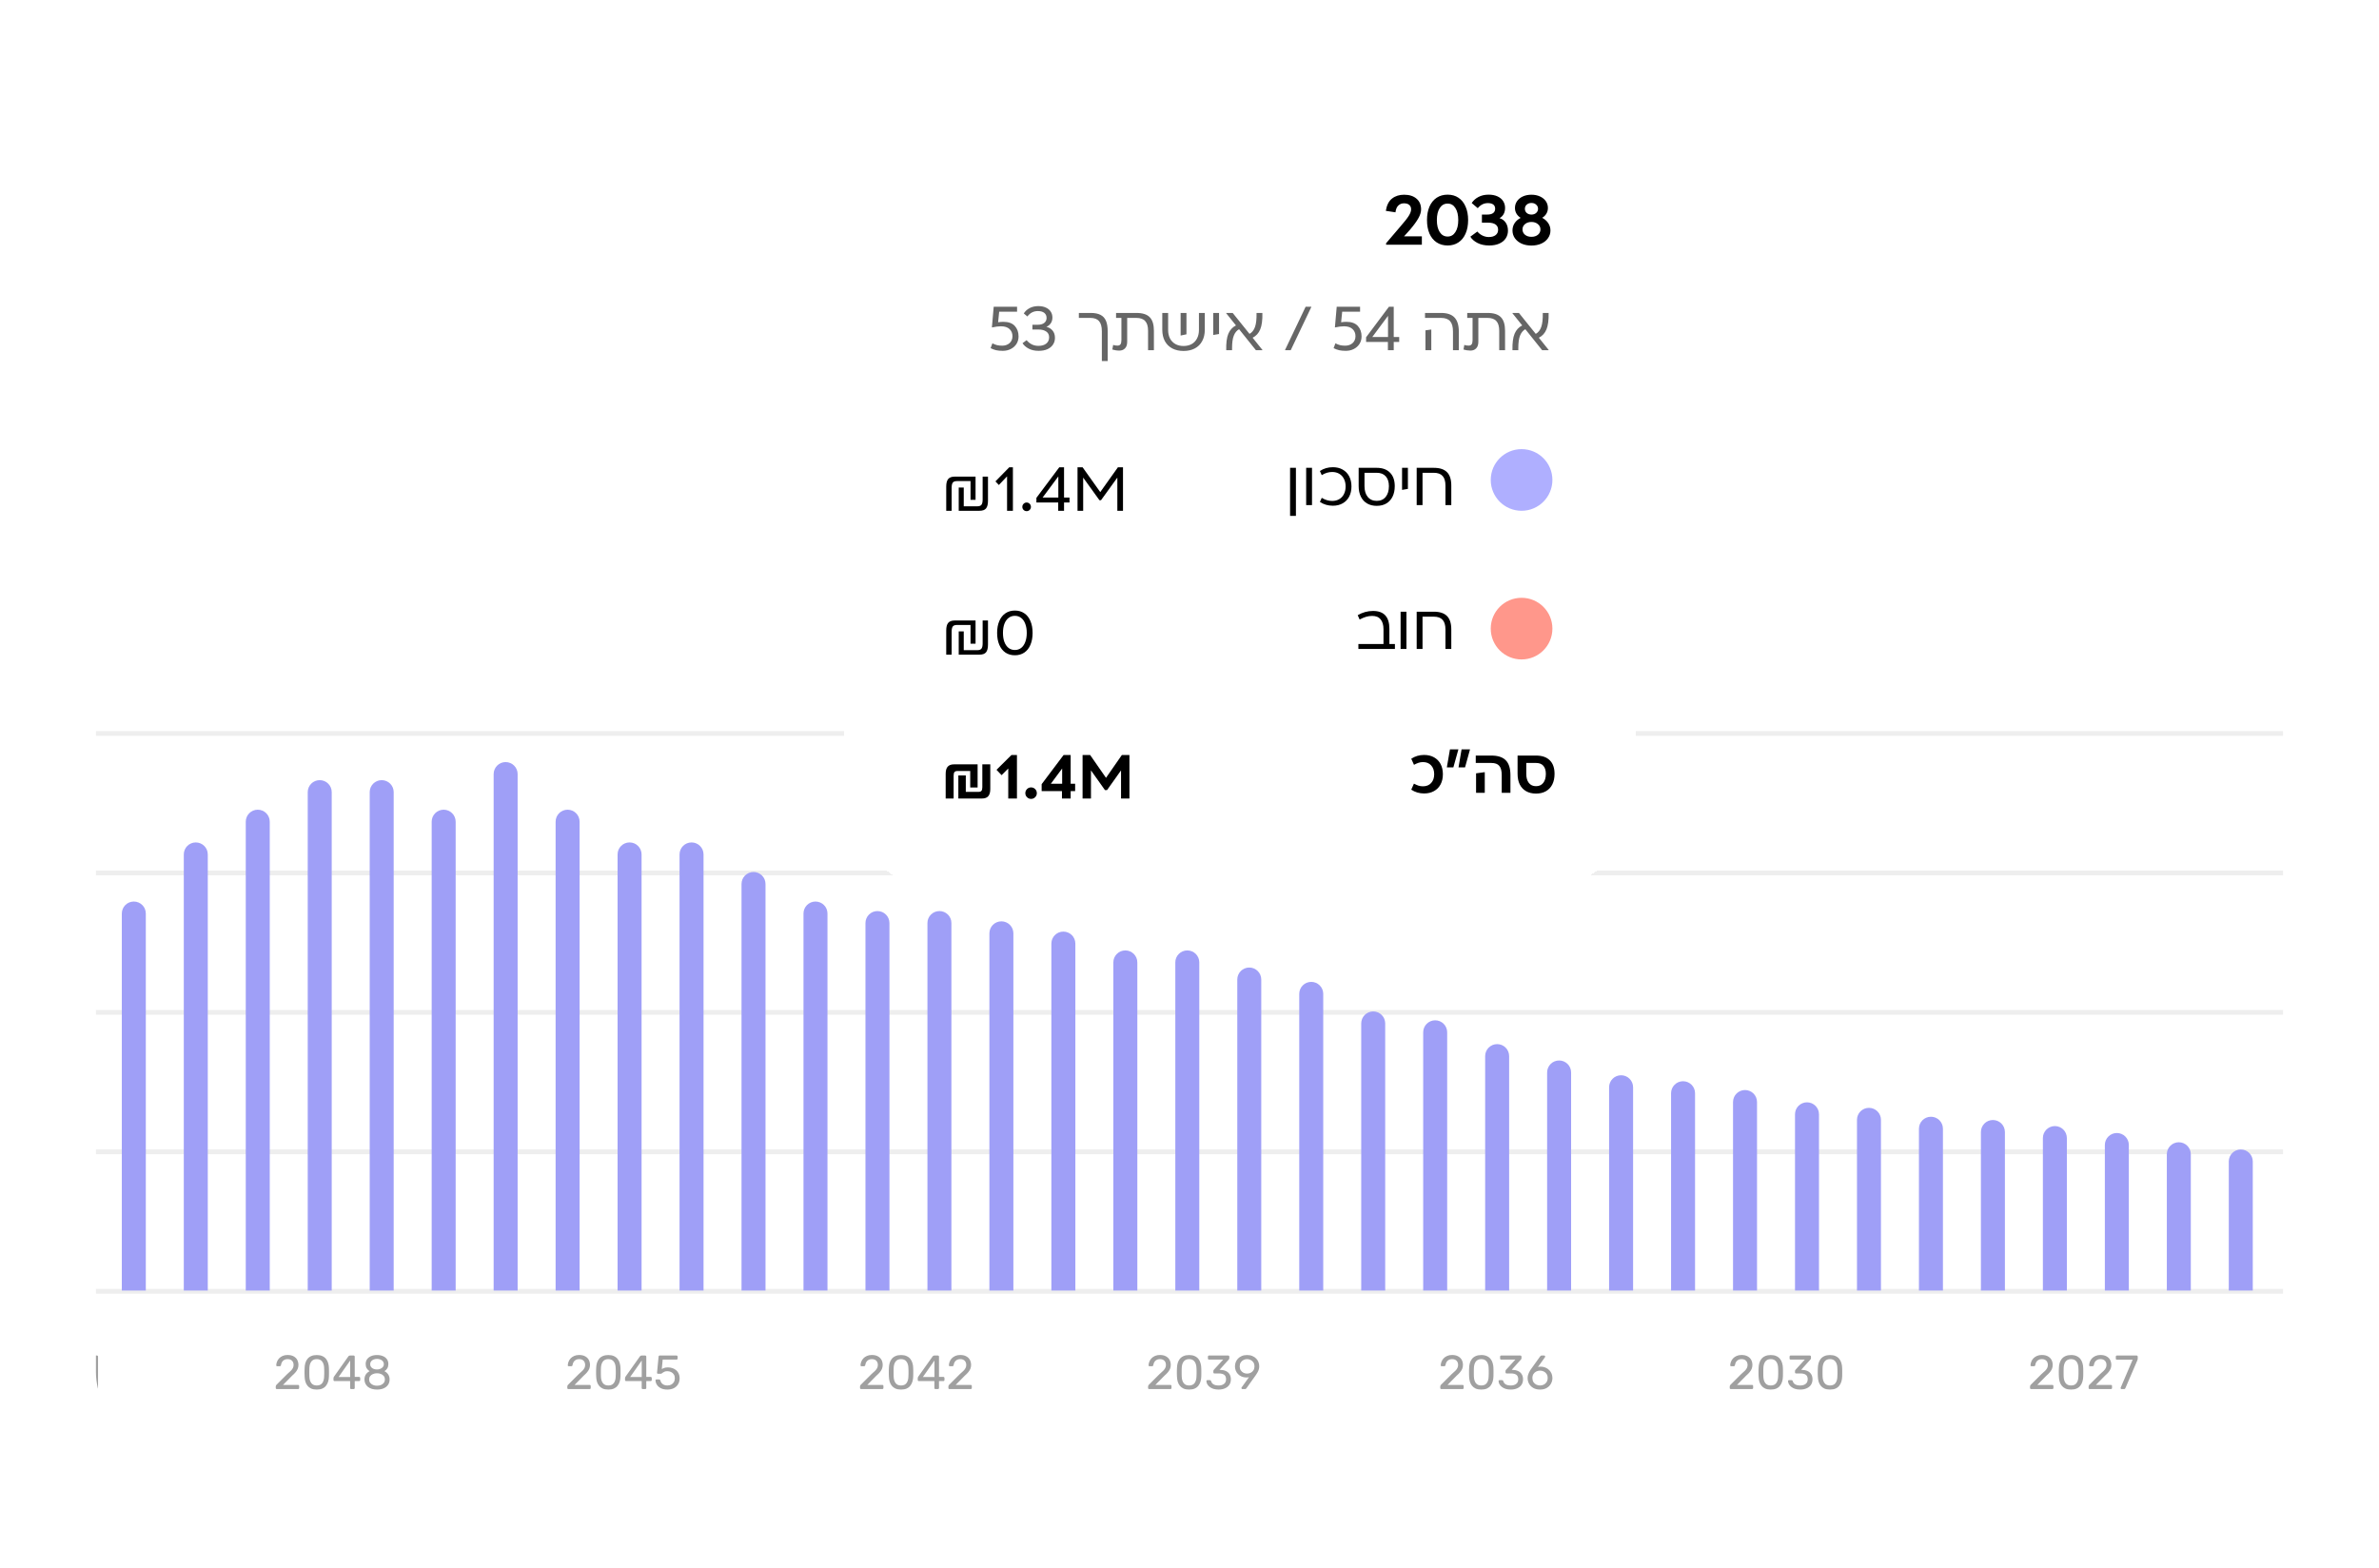 <svg width="496" height="327" viewBox="0 0 496 327" fill="none" xmlns="http://www.w3.org/2000/svg">
<g filter="url(#filter0_d_1149_64)">
<g clip-path="url(#clip0_1149_64)">
<rect x="20" y="125.085" width="456" height="177" rx="20" fill="white"/>
<path d="M-0.359 285.655C-0.426 285.655 -0.482 285.635 -0.529 285.595C-0.569 285.549 -0.589 285.492 -0.589 285.425V285.105C-0.589 285.045 -0.572 284.979 -0.539 284.905C-0.506 284.832 -0.439 284.752 -0.339 284.665L1.781 282.545C2.121 282.259 2.388 282.015 2.581 281.815C2.781 281.609 2.921 281.412 3.001 281.225C3.088 281.039 3.131 280.845 3.131 280.645C3.131 280.265 3.024 279.965 2.811 279.745C2.598 279.519 2.281 279.405 1.861 279.405C1.594 279.405 1.364 279.462 1.171 279.575C0.978 279.682 0.824 279.832 0.711 280.025C0.604 280.212 0.534 280.425 0.501 280.665C0.488 280.752 0.451 280.812 0.391 280.845C0.338 280.879 0.288 280.895 0.241 280.895H-0.279C-0.339 280.895 -0.389 280.879 -0.429 280.845C-0.469 280.805 -0.489 280.759 -0.489 280.705C-0.482 280.452 -0.429 280.199 -0.329 279.945C-0.229 279.685 -0.082 279.452 0.111 279.245C0.311 279.039 0.554 278.872 0.841 278.745C1.134 278.612 1.474 278.545 1.861 278.545C2.388 278.545 2.818 278.642 3.151 278.835C3.491 279.022 3.741 279.272 3.901 279.585C4.061 279.899 4.141 280.242 4.141 280.615C4.141 280.909 4.091 281.179 3.991 281.425C3.891 281.665 3.744 281.902 3.551 282.135C3.364 282.362 3.131 282.595 2.851 282.835L0.931 284.785H4.051C4.124 284.785 4.181 284.805 4.221 284.845C4.268 284.885 4.291 284.942 4.291 285.015V285.425C4.291 285.492 4.268 285.549 4.221 285.595C4.181 285.635 4.124 285.655 4.051 285.655H-0.359ZM7.96 285.755C7.5 285.755 7.11 285.685 6.79 285.545C6.477 285.399 6.22 285.199 6.02 284.945C5.82 284.692 5.674 284.402 5.58 284.075C5.494 283.749 5.444 283.402 5.43 283.035C5.424 282.855 5.417 282.665 5.41 282.465C5.41 282.265 5.41 282.065 5.41 281.865C5.417 281.659 5.424 281.462 5.43 281.275C5.437 280.909 5.487 280.562 5.58 280.235C5.68 279.902 5.827 279.612 6.02 279.365C6.22 279.112 6.48 278.915 6.8 278.775C7.12 278.629 7.507 278.555 7.96 278.555C8.42 278.555 8.807 278.629 9.12 278.775C9.44 278.915 9.7 279.112 9.9 279.365C10.1 279.612 10.247 279.902 10.34 280.235C10.44 280.562 10.494 280.909 10.5 281.275C10.507 281.462 10.51 281.659 10.51 281.865C10.517 282.065 10.517 282.265 10.51 282.465C10.51 282.665 10.507 282.855 10.5 283.035C10.494 283.402 10.44 283.749 10.34 284.075C10.247 284.402 10.1 284.692 9.9 284.945C9.707 285.199 9.45 285.399 9.13 285.545C8.817 285.685 8.427 285.755 7.96 285.755ZM7.96 284.905C8.48 284.905 8.864 284.735 9.11 284.395C9.364 284.049 9.494 283.579 9.5 282.985C9.514 282.792 9.52 282.605 9.52 282.425C9.52 282.239 9.52 282.055 9.52 281.875C9.52 281.689 9.514 281.505 9.5 281.325C9.494 280.745 9.364 280.282 9.11 279.935C8.864 279.582 8.48 279.405 7.96 279.405C7.447 279.405 7.064 279.582 6.81 279.935C6.564 280.282 6.434 280.745 6.42 281.325C6.42 281.505 6.417 281.689 6.41 281.875C6.41 282.055 6.41 282.239 6.41 282.425C6.417 282.605 6.42 282.792 6.42 282.985C6.434 283.579 6.567 284.049 6.82 284.395C7.074 284.735 7.454 284.905 7.96 284.905ZM14.058 285.755C13.531 285.755 13.085 285.665 12.718 285.485C12.358 285.299 12.081 285.059 11.888 284.765C11.701 284.472 11.601 284.162 11.588 283.835C11.581 283.775 11.598 283.729 11.638 283.695C11.678 283.662 11.728 283.645 11.788 283.645H12.328C12.388 283.645 12.441 283.659 12.488 283.685C12.535 283.712 12.571 283.769 12.598 283.855C12.665 284.102 12.771 284.305 12.918 284.465C13.071 284.619 13.245 284.732 13.438 284.805C13.638 284.872 13.845 284.905 14.058 284.905C14.345 284.905 14.605 284.849 14.838 284.735C15.078 284.615 15.268 284.442 15.408 284.215C15.548 283.982 15.618 283.702 15.618 283.375C15.618 283.075 15.548 282.819 15.408 282.605C15.275 282.385 15.088 282.219 14.848 282.105C14.615 281.985 14.351 281.925 14.058 281.925C13.838 281.925 13.658 281.952 13.518 282.005C13.378 282.059 13.258 282.122 13.158 282.195C13.065 282.269 12.978 282.332 12.898 282.385C12.825 282.439 12.741 282.465 12.648 282.465H12.128C12.068 282.465 12.015 282.445 11.968 282.405C11.921 282.359 11.901 282.305 11.908 282.245L12.228 278.905C12.235 278.825 12.258 278.765 12.298 278.725C12.345 278.679 12.405 278.655 12.478 278.655H15.968C16.035 278.655 16.088 278.679 16.128 278.725C16.175 278.765 16.198 278.819 16.198 278.885V279.275C16.198 279.349 16.175 279.405 16.128 279.445C16.088 279.485 16.035 279.505 15.968 279.505H13.088L12.898 281.475C12.991 281.415 13.141 281.345 13.348 281.265C13.555 281.179 13.838 281.135 14.198 281.135C14.525 281.135 14.831 281.185 15.118 281.285C15.411 281.385 15.671 281.532 15.898 281.725C16.125 281.919 16.301 282.155 16.428 282.435C16.555 282.709 16.618 283.025 16.618 283.385C16.618 283.892 16.505 284.322 16.278 284.675C16.058 285.029 15.755 285.299 15.368 285.485C14.988 285.665 14.551 285.755 14.058 285.755ZM19.689 285.655C19.622 285.655 19.566 285.635 19.519 285.595C19.479 285.549 19.459 285.492 19.459 285.425V279.825L17.799 281.105C17.746 281.145 17.689 281.162 17.629 281.155C17.569 281.149 17.519 281.119 17.479 281.065L17.219 280.735C17.179 280.675 17.162 280.615 17.169 280.555C17.182 280.495 17.216 280.445 17.269 280.405L19.449 278.725C19.496 278.692 19.539 278.672 19.579 278.665C19.619 278.659 19.662 278.655 19.709 278.655H20.219C20.286 278.655 20.339 278.679 20.379 278.725C20.419 278.765 20.439 278.819 20.439 278.885V285.425C20.439 285.492 20.419 285.549 20.379 285.595C20.339 285.635 20.286 285.655 20.219 285.655H19.689Z" fill="#A0A0A0"/>
<path d="M57.721 285.655C57.655 285.655 57.598 285.635 57.551 285.595C57.511 285.549 57.491 285.492 57.491 285.425V285.105C57.491 285.045 57.508 284.979 57.541 284.905C57.575 284.832 57.641 284.752 57.741 284.665L59.861 282.545C60.201 282.259 60.468 282.015 60.661 281.815C60.861 281.609 61.001 281.412 61.081 281.225C61.168 281.039 61.211 280.845 61.211 280.645C61.211 280.265 61.105 279.965 60.891 279.745C60.678 279.519 60.361 279.405 59.941 279.405C59.675 279.405 59.445 279.462 59.251 279.575C59.058 279.682 58.905 279.832 58.791 280.025C58.685 280.212 58.615 280.425 58.581 280.665C58.568 280.752 58.531 280.812 58.471 280.845C58.418 280.879 58.368 280.895 58.321 280.895H57.801C57.741 280.895 57.691 280.879 57.651 280.845C57.611 280.805 57.591 280.759 57.591 280.705C57.598 280.452 57.651 280.199 57.751 279.945C57.851 279.685 57.998 279.452 58.191 279.245C58.391 279.039 58.635 278.872 58.921 278.745C59.215 278.612 59.555 278.545 59.941 278.545C60.468 278.545 60.898 278.642 61.231 278.835C61.571 279.022 61.821 279.272 61.981 279.585C62.141 279.899 62.221 280.242 62.221 280.615C62.221 280.909 62.171 281.179 62.071 281.425C61.971 281.665 61.825 281.902 61.631 282.135C61.445 282.362 61.211 282.595 60.931 282.835L59.011 284.785H62.131C62.205 284.785 62.261 284.805 62.301 284.845C62.348 284.885 62.371 284.942 62.371 285.015V285.425C62.371 285.492 62.348 285.549 62.301 285.595C62.261 285.635 62.205 285.655 62.131 285.655H57.721ZM66.04 285.755C65.58 285.755 65.19 285.685 64.87 285.545C64.557 285.399 64.3 285.199 64.1 284.945C63.9 284.692 63.754 284.402 63.66 284.075C63.574 283.749 63.524 283.402 63.51 283.035C63.504 282.855 63.497 282.665 63.49 282.465C63.49 282.265 63.49 282.065 63.49 281.865C63.497 281.659 63.504 281.462 63.51 281.275C63.517 280.909 63.567 280.562 63.66 280.235C63.76 279.902 63.907 279.612 64.1 279.365C64.3 279.112 64.56 278.915 64.88 278.775C65.2 278.629 65.587 278.555 66.04 278.555C66.5 278.555 66.887 278.629 67.2 278.775C67.52 278.915 67.78 279.112 67.98 279.365C68.18 279.612 68.327 279.902 68.42 280.235C68.52 280.562 68.574 280.909 68.58 281.275C68.587 281.462 68.59 281.659 68.59 281.865C68.597 282.065 68.597 282.265 68.59 282.465C68.59 282.665 68.587 282.855 68.58 283.035C68.574 283.402 68.52 283.749 68.42 284.075C68.327 284.402 68.18 284.692 67.98 284.945C67.787 285.199 67.53 285.399 67.21 285.545C66.897 285.685 66.507 285.755 66.04 285.755ZM66.04 284.905C66.56 284.905 66.944 284.735 67.19 284.395C67.444 284.049 67.574 283.579 67.58 282.985C67.594 282.792 67.6 282.605 67.6 282.425C67.6 282.239 67.6 282.055 67.6 281.875C67.6 281.689 67.594 281.505 67.58 281.325C67.574 280.745 67.444 280.282 67.19 279.935C66.944 279.582 66.56 279.405 66.04 279.405C65.527 279.405 65.144 279.582 64.89 279.935C64.644 280.282 64.514 280.745 64.5 281.325C64.5 281.505 64.497 281.689 64.49 281.875C64.49 282.055 64.49 282.239 64.49 282.425C64.497 282.605 64.5 282.792 64.5 282.985C64.514 283.579 64.647 284.049 64.9 284.395C65.154 284.735 65.534 284.905 66.04 284.905ZM73.228 285.655C73.161 285.655 73.105 285.635 73.058 285.595C73.018 285.549 72.998 285.492 72.998 285.425V283.985H69.758C69.691 283.985 69.635 283.965 69.588 283.925C69.548 283.879 69.528 283.822 69.528 283.755V283.355C69.528 283.329 69.535 283.289 69.548 283.235C69.568 283.175 69.598 283.115 69.638 283.055L72.638 278.825C72.718 278.712 72.841 278.655 73.008 278.655H73.728C73.795 278.655 73.848 278.679 73.888 278.725C73.935 278.765 73.958 278.819 73.958 278.885V283.115H74.858C74.931 283.115 74.988 283.139 75.028 283.185C75.075 283.225 75.098 283.279 75.098 283.345V283.755C75.098 283.822 75.075 283.879 75.028 283.925C74.988 283.965 74.935 283.985 74.868 283.985H73.958V285.425C73.958 285.492 73.935 285.549 73.888 285.595C73.848 285.635 73.795 285.655 73.728 285.655H73.228ZM70.598 283.135H73.008V279.705L70.598 283.135ZM78.609 285.755C78.222 285.755 77.866 285.709 77.539 285.615C77.219 285.515 76.942 285.375 76.709 285.195C76.482 285.009 76.306 284.785 76.179 284.525C76.052 284.265 75.989 283.972 75.989 283.645C75.989 283.239 76.086 282.889 76.279 282.595C76.479 282.302 76.742 282.079 77.069 281.925C76.809 281.772 76.606 281.572 76.459 281.325C76.312 281.079 76.239 280.785 76.239 280.445C76.239 280.045 76.336 279.709 76.529 279.435C76.729 279.155 77.006 278.939 77.359 278.785C77.719 278.632 78.136 278.555 78.609 278.555C79.076 278.555 79.486 278.632 79.839 278.785C80.199 278.932 80.476 279.145 80.669 279.425C80.869 279.705 80.969 280.042 80.969 280.435C80.969 280.775 80.896 281.072 80.749 281.325C80.602 281.572 80.402 281.772 80.149 281.925C80.476 282.079 80.736 282.302 80.929 282.595C81.129 282.889 81.229 283.239 81.229 283.645C81.229 284.079 81.119 284.455 80.899 284.775C80.679 285.089 80.372 285.332 79.979 285.505C79.586 285.672 79.129 285.755 78.609 285.755ZM78.609 284.955C78.916 284.955 79.192 284.902 79.439 284.795C79.686 284.689 79.882 284.539 80.029 284.345C80.176 284.145 80.249 283.912 80.249 283.645C80.249 283.372 80.176 283.142 80.029 282.955C79.882 282.762 79.686 282.615 79.439 282.515C79.192 282.409 78.916 282.355 78.609 282.355C78.302 282.355 78.022 282.409 77.769 282.515C77.522 282.615 77.326 282.762 77.179 282.955C77.032 283.142 76.959 283.372 76.959 283.645C76.959 283.912 77.032 284.145 77.179 284.345C77.326 284.539 77.522 284.689 77.769 284.795C78.022 284.902 78.302 284.955 78.609 284.955ZM78.609 281.565C78.862 281.565 79.096 281.519 79.309 281.425C79.529 281.332 79.702 281.205 79.829 281.045C79.962 280.885 80.029 280.692 80.029 280.465C80.029 280.239 79.966 280.042 79.839 279.875C79.719 279.709 79.549 279.582 79.329 279.495C79.116 279.402 78.876 279.355 78.609 279.355C78.342 279.355 78.099 279.402 77.879 279.495C77.666 279.582 77.496 279.709 77.369 279.875C77.242 280.042 77.179 280.239 77.179 280.465C77.179 280.699 77.242 280.899 77.369 281.065C77.496 281.225 77.666 281.349 77.879 281.435C78.099 281.522 78.342 281.565 78.609 281.565Z" fill="#A0A0A0"/>
<path d="M118.508 285.655C118.441 285.655 118.385 285.635 118.338 285.595C118.298 285.549 118.278 285.492 118.278 285.425V285.105C118.278 285.045 118.295 284.979 118.328 284.905C118.361 284.832 118.428 284.752 118.528 284.665L120.648 282.545C120.988 282.259 121.255 282.015 121.448 281.815C121.648 281.609 121.788 281.412 121.868 281.225C121.955 281.039 121.998 280.845 121.998 280.645C121.998 280.265 121.891 279.965 121.678 279.745C121.465 279.519 121.148 279.405 120.728 279.405C120.461 279.405 120.231 279.462 120.038 279.575C119.845 279.682 119.691 279.832 119.578 280.025C119.471 280.212 119.401 280.425 119.368 280.665C119.355 280.752 119.318 280.812 119.258 280.845C119.205 280.879 119.155 280.895 119.108 280.895H118.588C118.528 280.895 118.478 280.879 118.438 280.845C118.398 280.805 118.378 280.759 118.378 280.705C118.385 280.452 118.438 280.199 118.538 279.945C118.638 279.685 118.785 279.452 118.978 279.245C119.178 279.039 119.421 278.872 119.708 278.745C120.001 278.612 120.341 278.545 120.728 278.545C121.255 278.545 121.685 278.642 122.018 278.835C122.358 279.022 122.608 279.272 122.768 279.585C122.928 279.899 123.008 280.242 123.008 280.615C123.008 280.909 122.958 281.179 122.858 281.425C122.758 281.665 122.611 281.902 122.418 282.135C122.231 282.362 121.998 282.595 121.718 282.835L119.798 284.785H122.918C122.991 284.785 123.048 284.805 123.088 284.845C123.135 284.885 123.158 284.942 123.158 285.015V285.425C123.158 285.492 123.135 285.549 123.088 285.595C123.048 285.635 122.991 285.655 122.918 285.655H118.508ZM126.827 285.755C126.367 285.755 125.977 285.685 125.657 285.545C125.344 285.399 125.087 285.199 124.887 284.945C124.687 284.692 124.54 284.402 124.447 284.075C124.36 283.749 124.31 283.402 124.297 283.035C124.29 282.855 124.284 282.665 124.277 282.465C124.277 282.265 124.277 282.065 124.277 281.865C124.284 281.659 124.29 281.462 124.297 281.275C124.304 280.909 124.354 280.562 124.447 280.235C124.547 279.902 124.694 279.612 124.887 279.365C125.087 279.112 125.347 278.915 125.667 278.775C125.987 278.629 126.374 278.555 126.827 278.555C127.287 278.555 127.674 278.629 127.987 278.775C128.307 278.915 128.567 279.112 128.767 279.365C128.967 279.612 129.114 279.902 129.207 280.235C129.307 280.562 129.36 280.909 129.367 281.275C129.374 281.462 129.377 281.659 129.377 281.865C129.384 282.065 129.384 282.265 129.377 282.465C129.377 282.665 129.374 282.855 129.367 283.035C129.36 283.402 129.307 283.749 129.207 284.075C129.114 284.402 128.967 284.692 128.767 284.945C128.574 285.199 128.317 285.399 127.997 285.545C127.684 285.685 127.294 285.755 126.827 285.755ZM126.827 284.905C127.347 284.905 127.73 284.735 127.977 284.395C128.23 284.049 128.36 283.579 128.367 282.985C128.38 282.792 128.387 282.605 128.387 282.425C128.387 282.239 128.387 282.055 128.387 281.875C128.387 281.689 128.38 281.505 128.367 281.325C128.36 280.745 128.23 280.282 127.977 279.935C127.73 279.582 127.347 279.405 126.827 279.405C126.314 279.405 125.93 279.582 125.677 279.935C125.43 280.282 125.3 280.745 125.287 281.325C125.287 281.505 125.284 281.689 125.277 281.875C125.277 282.055 125.277 282.239 125.277 282.425C125.284 282.605 125.287 282.792 125.287 282.985C125.3 283.579 125.434 284.049 125.687 284.395C125.94 284.735 126.32 284.905 126.827 284.905ZM134.015 285.655C133.948 285.655 133.891 285.635 133.845 285.595C133.805 285.549 133.785 285.492 133.785 285.425V283.985H130.545C130.478 283.985 130.421 283.965 130.375 283.925C130.335 283.879 130.315 283.822 130.315 283.755V283.355C130.315 283.329 130.321 283.289 130.335 283.235C130.355 283.175 130.385 283.115 130.425 283.055L133.425 278.825C133.505 278.712 133.628 278.655 133.795 278.655H134.515C134.581 278.655 134.635 278.679 134.675 278.725C134.721 278.765 134.745 278.819 134.745 278.885V283.115H135.645C135.718 283.115 135.775 283.139 135.815 283.185C135.861 283.225 135.885 283.279 135.885 283.345V283.755C135.885 283.822 135.861 283.879 135.815 283.925C135.775 283.965 135.721 283.985 135.655 283.985H134.745V285.425C134.745 285.492 134.721 285.549 134.675 285.595C134.635 285.635 134.581 285.655 134.515 285.655H134.015ZM131.385 283.135H133.795V279.705L131.385 283.135ZM139.136 285.755C138.609 285.755 138.162 285.665 137.796 285.485C137.436 285.299 137.159 285.059 136.966 284.765C136.779 284.472 136.679 284.162 136.666 283.835C136.659 283.775 136.676 283.729 136.716 283.695C136.756 283.662 136.806 283.645 136.866 283.645H137.406C137.466 283.645 137.519 283.659 137.566 283.685C137.612 283.712 137.649 283.769 137.676 283.855C137.742 284.102 137.849 284.305 137.996 284.465C138.149 284.619 138.322 284.732 138.516 284.805C138.716 284.872 138.922 284.905 139.136 284.905C139.422 284.905 139.682 284.849 139.916 284.735C140.156 284.615 140.346 284.442 140.486 284.215C140.626 283.982 140.696 283.702 140.696 283.375C140.696 283.075 140.626 282.819 140.486 282.605C140.352 282.385 140.166 282.219 139.926 282.105C139.692 281.985 139.429 281.925 139.136 281.925C138.916 281.925 138.736 281.952 138.596 282.005C138.456 282.059 138.336 282.122 138.236 282.195C138.142 282.269 138.056 282.332 137.976 282.385C137.902 282.439 137.819 282.465 137.726 282.465H137.206C137.146 282.465 137.092 282.445 137.046 282.405C136.999 282.359 136.979 282.305 136.986 282.245L137.306 278.905C137.312 278.825 137.336 278.765 137.376 278.725C137.422 278.679 137.482 278.655 137.556 278.655H141.046C141.112 278.655 141.166 278.679 141.206 278.725C141.252 278.765 141.276 278.819 141.276 278.885V279.275C141.276 279.349 141.252 279.405 141.206 279.445C141.166 279.485 141.112 279.505 141.046 279.505H138.166L137.976 281.475C138.069 281.415 138.219 281.345 138.426 281.265C138.632 281.179 138.916 281.135 139.276 281.135C139.602 281.135 139.909 281.185 140.196 281.285C140.489 281.385 140.749 281.532 140.976 281.725C141.202 281.919 141.379 282.155 141.506 282.435C141.632 282.709 141.696 283.025 141.696 283.385C141.696 283.892 141.582 284.322 141.356 284.675C141.136 285.029 140.832 285.299 140.446 285.485C140.066 285.665 139.629 285.755 139.136 285.755Z" fill="#A0A0A0"/>
<path d="M179.536 285.655C179.47 285.655 179.413 285.635 179.366 285.595C179.326 285.549 179.306 285.492 179.306 285.425V285.105C179.306 285.045 179.323 284.979 179.356 284.905C179.39 284.832 179.456 284.752 179.556 284.665L181.676 282.545C182.016 282.259 182.283 282.015 182.476 281.815C182.676 281.609 182.816 281.412 182.896 281.225C182.983 281.039 183.026 280.845 183.026 280.645C183.026 280.265 182.92 279.965 182.706 279.745C182.493 279.519 182.176 279.405 181.756 279.405C181.49 279.405 181.26 279.462 181.066 279.575C180.873 279.682 180.72 279.832 180.606 280.025C180.5 280.212 180.43 280.425 180.396 280.665C180.383 280.752 180.346 280.812 180.286 280.845C180.233 280.879 180.183 280.895 180.136 280.895H179.616C179.556 280.895 179.506 280.879 179.466 280.845C179.426 280.805 179.406 280.759 179.406 280.705C179.413 280.452 179.466 280.199 179.566 279.945C179.666 279.685 179.813 279.452 180.006 279.245C180.206 279.039 180.45 278.872 180.736 278.745C181.03 278.612 181.37 278.545 181.756 278.545C182.283 278.545 182.713 278.642 183.046 278.835C183.386 279.022 183.636 279.272 183.796 279.585C183.956 279.899 184.036 280.242 184.036 280.615C184.036 280.909 183.986 281.179 183.886 281.425C183.786 281.665 183.64 281.902 183.446 282.135C183.26 282.362 183.026 282.595 182.746 282.835L180.826 284.785H183.946C184.02 284.785 184.076 284.805 184.116 284.845C184.163 284.885 184.186 284.942 184.186 285.015V285.425C184.186 285.492 184.163 285.549 184.116 285.595C184.076 285.635 184.02 285.655 183.946 285.655H179.536ZM187.856 285.755C187.396 285.755 187.006 285.685 186.686 285.545C186.372 285.399 186.116 285.199 185.916 284.945C185.716 284.692 185.569 284.402 185.476 284.075C185.389 283.749 185.339 283.402 185.326 283.035C185.319 282.855 185.312 282.665 185.306 282.465C185.306 282.265 185.306 282.065 185.306 281.865C185.312 281.659 185.319 281.462 185.326 281.275C185.332 280.909 185.382 280.562 185.476 280.235C185.576 279.902 185.722 279.612 185.916 279.365C186.116 279.112 186.376 278.915 186.696 278.775C187.016 278.629 187.402 278.555 187.856 278.555C188.316 278.555 188.702 278.629 189.016 278.775C189.336 278.915 189.596 279.112 189.796 279.365C189.996 279.612 190.142 279.902 190.236 280.235C190.336 280.562 190.389 280.909 190.396 281.275C190.402 281.462 190.406 281.659 190.406 281.865C190.412 282.065 190.412 282.265 190.406 282.465C190.406 282.665 190.402 282.855 190.396 283.035C190.389 283.402 190.336 283.749 190.236 284.075C190.142 284.402 189.996 284.692 189.796 284.945C189.602 285.199 189.346 285.399 189.026 285.545C188.712 285.685 188.322 285.755 187.856 285.755ZM187.856 284.905C188.376 284.905 188.759 284.735 189.006 284.395C189.259 284.049 189.389 283.579 189.396 282.985C189.409 282.792 189.416 282.605 189.416 282.425C189.416 282.239 189.416 282.055 189.416 281.875C189.416 281.689 189.409 281.505 189.396 281.325C189.389 280.745 189.259 280.282 189.006 279.935C188.759 279.582 188.376 279.405 187.856 279.405C187.342 279.405 186.959 279.582 186.706 279.935C186.459 280.282 186.329 280.745 186.316 281.325C186.316 281.505 186.312 281.689 186.306 281.875C186.306 282.055 186.306 282.239 186.306 282.425C186.312 282.605 186.316 282.792 186.316 282.985C186.329 283.579 186.462 284.049 186.716 284.395C186.969 284.735 187.349 284.905 187.856 284.905ZM195.043 285.655C194.977 285.655 194.92 285.635 194.873 285.595C194.833 285.549 194.813 285.492 194.813 285.425V283.985H191.573C191.507 283.985 191.45 283.965 191.403 283.925C191.363 283.879 191.343 283.822 191.343 283.755V283.355C191.343 283.329 191.35 283.289 191.363 283.235C191.383 283.175 191.413 283.115 191.453 283.055L194.453 278.825C194.533 278.712 194.657 278.655 194.823 278.655H195.543C195.61 278.655 195.663 278.679 195.703 278.725C195.75 278.765 195.773 278.819 195.773 278.885V283.115H196.673C196.747 283.115 196.803 283.139 196.843 283.185C196.89 283.225 196.913 283.279 196.913 283.345V283.755C196.913 283.822 196.89 283.879 196.843 283.925C196.803 283.965 196.75 283.985 196.683 283.985H195.773V285.425C195.773 285.492 195.75 285.549 195.703 285.595C195.663 285.635 195.61 285.655 195.543 285.655H195.043ZM192.413 283.135H194.823V279.705L192.413 283.135ZM197.964 285.655C197.897 285.655 197.841 285.635 197.794 285.595C197.754 285.549 197.734 285.492 197.734 285.425V285.105C197.734 285.045 197.751 284.979 197.784 284.905C197.817 284.832 197.884 284.752 197.984 284.665L200.104 282.545C200.444 282.259 200.711 282.015 200.904 281.815C201.104 281.609 201.244 281.412 201.324 281.225C201.411 281.039 201.454 280.845 201.454 280.645C201.454 280.265 201.347 279.965 201.134 279.745C200.921 279.519 200.604 279.405 200.184 279.405C199.917 279.405 199.687 279.462 199.494 279.575C199.301 279.682 199.147 279.832 199.034 280.025C198.927 280.212 198.857 280.425 198.824 280.665C198.811 280.752 198.774 280.812 198.714 280.845C198.661 280.879 198.611 280.895 198.564 280.895H198.044C197.984 280.895 197.934 280.879 197.894 280.845C197.854 280.805 197.834 280.759 197.834 280.705C197.841 280.452 197.894 280.199 197.994 279.945C198.094 279.685 198.241 279.452 198.434 279.245C198.634 279.039 198.877 278.872 199.164 278.745C199.457 278.612 199.797 278.545 200.184 278.545C200.711 278.545 201.141 278.642 201.474 278.835C201.814 279.022 202.064 279.272 202.224 279.585C202.384 279.899 202.464 280.242 202.464 280.615C202.464 280.909 202.414 281.179 202.314 281.425C202.214 281.665 202.067 281.902 201.874 282.135C201.687 282.362 201.454 282.595 201.174 282.835L199.254 284.785H202.374C202.447 284.785 202.504 284.805 202.544 284.845C202.591 284.885 202.614 284.942 202.614 285.015V285.425C202.614 285.492 202.591 285.549 202.544 285.595C202.504 285.635 202.447 285.655 202.374 285.655H197.964Z" fill="#A0A0A0"/>
<path d="M239.596 285.655C239.53 285.655 239.473 285.635 239.426 285.595C239.386 285.549 239.366 285.492 239.366 285.425V285.105C239.366 285.045 239.383 284.979 239.416 284.905C239.45 284.832 239.516 284.752 239.616 284.665L241.736 282.545C242.076 282.259 242.343 282.015 242.536 281.815C242.736 281.609 242.876 281.412 242.956 281.225C243.043 281.039 243.086 280.845 243.086 280.645C243.086 280.265 242.98 279.965 242.766 279.745C242.553 279.519 242.236 279.405 241.816 279.405C241.55 279.405 241.32 279.462 241.126 279.575C240.933 279.682 240.78 279.832 240.666 280.025C240.56 280.212 240.49 280.425 240.456 280.665C240.443 280.752 240.406 280.812 240.346 280.845C240.293 280.879 240.243 280.895 240.196 280.895H239.676C239.616 280.895 239.566 280.879 239.526 280.845C239.486 280.805 239.466 280.759 239.466 280.705C239.473 280.452 239.526 280.199 239.626 279.945C239.726 279.685 239.873 279.452 240.066 279.245C240.266 279.039 240.51 278.872 240.796 278.745C241.09 278.612 241.43 278.545 241.816 278.545C242.343 278.545 242.773 278.642 243.106 278.835C243.446 279.022 243.696 279.272 243.856 279.585C244.016 279.899 244.096 280.242 244.096 280.615C244.096 280.909 244.046 281.179 243.946 281.425C243.846 281.665 243.7 281.902 243.506 282.135C243.32 282.362 243.086 282.595 242.806 282.835L240.886 284.785H244.006C244.08 284.785 244.136 284.805 244.176 284.845C244.223 284.885 244.246 284.942 244.246 285.015V285.425C244.246 285.492 244.223 285.549 244.176 285.595C244.136 285.635 244.08 285.655 244.006 285.655H239.596ZM247.916 285.755C247.456 285.755 247.066 285.685 246.746 285.545C246.432 285.399 246.176 285.199 245.976 284.945C245.776 284.692 245.629 284.402 245.536 284.075C245.449 283.749 245.399 283.402 245.386 283.035C245.379 282.855 245.372 282.665 245.366 282.465C245.366 282.265 245.366 282.065 245.366 281.865C245.372 281.659 245.379 281.462 245.386 281.275C245.392 280.909 245.442 280.562 245.536 280.235C245.636 279.902 245.782 279.612 245.976 279.365C246.176 279.112 246.436 278.915 246.756 278.775C247.076 278.629 247.462 278.555 247.916 278.555C248.376 278.555 248.762 278.629 249.076 278.775C249.396 278.915 249.656 279.112 249.856 279.365C250.056 279.612 250.202 279.902 250.296 280.235C250.396 280.562 250.449 280.909 250.456 281.275C250.462 281.462 250.466 281.659 250.466 281.865C250.472 282.065 250.472 282.265 250.466 282.465C250.466 282.665 250.462 282.855 250.456 283.035C250.449 283.402 250.396 283.749 250.296 284.075C250.202 284.402 250.056 284.692 249.856 284.945C249.662 285.199 249.406 285.399 249.086 285.545C248.772 285.685 248.382 285.755 247.916 285.755ZM247.916 284.905C248.436 284.905 248.819 284.735 249.066 284.395C249.319 284.049 249.449 283.579 249.456 282.985C249.469 282.792 249.476 282.605 249.476 282.425C249.476 282.239 249.476 282.055 249.476 281.875C249.476 281.689 249.469 281.505 249.456 281.325C249.449 280.745 249.319 280.282 249.066 279.935C248.819 279.582 248.436 279.405 247.916 279.405C247.402 279.405 247.019 279.582 246.766 279.935C246.519 280.282 246.389 280.745 246.376 281.325C246.376 281.505 246.372 281.689 246.366 281.875C246.366 282.055 246.366 282.239 246.366 282.425C246.372 282.605 246.376 282.792 246.376 282.985C246.389 283.579 246.522 284.049 246.776 284.395C247.029 284.735 247.409 284.905 247.916 284.905ZM254.073 285.755C253.653 285.755 253.287 285.705 252.973 285.605C252.66 285.499 252.397 285.359 252.183 285.185C251.97 285.012 251.807 284.822 251.693 284.615C251.587 284.409 251.53 284.195 251.523 283.975C251.523 283.915 251.543 283.869 251.583 283.835C251.623 283.802 251.673 283.785 251.733 283.785H252.223C252.283 283.785 252.337 283.799 252.383 283.825C252.43 283.852 252.47 283.909 252.503 283.995C252.57 284.235 252.683 284.422 252.843 284.555C253.01 284.689 253.2 284.782 253.413 284.835C253.633 284.882 253.853 284.905 254.073 284.905C254.533 284.905 254.907 284.795 255.193 284.575C255.48 284.355 255.623 284.032 255.623 283.605C255.623 283.172 255.493 282.862 255.233 282.675C254.973 282.489 254.613 282.395 254.153 282.395H253.203C253.137 282.395 253.08 282.375 253.033 282.335C252.993 282.295 252.973 282.239 252.973 282.165V281.895C252.973 281.835 252.983 281.785 253.003 281.745C253.03 281.699 253.057 281.659 253.083 281.625L255.023 279.505H252.073C252.007 279.505 251.95 279.485 251.903 279.445C251.863 279.405 251.843 279.349 251.843 279.275V278.895C251.843 278.822 251.863 278.765 251.903 278.725C251.95 278.679 252.007 278.655 252.073 278.655H256.063C256.137 278.655 256.193 278.679 256.233 278.725C256.28 278.765 256.303 278.822 256.303 278.895V279.255C256.303 279.302 256.29 279.345 256.263 279.385C256.243 279.419 256.22 279.452 256.193 279.485L254.263 281.635L254.423 281.645C254.863 281.659 255.247 281.739 255.573 281.885C255.907 282.032 256.163 282.252 256.343 282.545C256.53 282.832 256.623 283.195 256.623 283.635C256.623 284.082 256.513 284.465 256.293 284.785C256.073 285.099 255.77 285.339 255.383 285.505C254.997 285.672 254.56 285.755 254.073 285.755ZM259.029 285.655C258.969 285.655 258.919 285.635 258.879 285.595C258.846 285.549 258.829 285.495 258.829 285.435C258.829 285.402 258.832 285.375 258.839 285.355C258.852 285.335 258.862 285.319 258.869 285.305L260.399 283.175C260.232 283.215 260.052 283.235 259.859 283.235C259.486 283.229 259.152 283.162 258.859 283.035C258.566 282.909 258.316 282.739 258.109 282.525C257.902 282.305 257.746 282.059 257.639 281.785C257.532 281.512 257.479 281.225 257.479 280.925C257.479 280.632 257.529 280.345 257.629 280.065C257.736 279.785 257.892 279.532 258.099 279.305C258.312 279.079 258.576 278.899 258.889 278.765C259.202 278.625 259.572 278.555 259.999 278.555C260.419 278.555 260.786 278.622 261.099 278.755C261.419 278.882 261.686 279.059 261.899 279.285C262.119 279.505 262.279 279.755 262.379 280.035C262.486 280.315 262.539 280.605 262.539 280.905C262.539 281.179 262.499 281.429 262.419 281.655C262.339 281.882 262.242 282.085 262.129 282.265C262.022 282.445 261.916 282.612 261.809 282.765L259.889 285.455C259.862 285.489 259.826 285.532 259.779 285.585C259.732 285.632 259.662 285.655 259.569 285.655H259.029ZM259.999 282.425C260.279 282.425 260.536 282.365 260.769 282.245C261.009 282.119 261.199 281.945 261.339 281.725C261.479 281.499 261.549 281.229 261.549 280.915C261.549 280.602 261.479 280.335 261.339 280.115C261.199 279.889 261.009 279.715 260.769 279.595C260.536 279.469 260.279 279.405 259.999 279.405C259.726 279.405 259.472 279.469 259.239 279.595C259.006 279.715 258.819 279.889 258.679 280.115C258.539 280.335 258.469 280.602 258.469 280.915C258.469 281.229 258.539 281.499 258.679 281.725C258.819 281.945 259.006 282.119 259.239 282.245C259.472 282.365 259.726 282.425 259.999 282.425Z" fill="#A0A0A0"/>
<path d="M300.511 285.655C300.445 285.655 300.388 285.635 300.341 285.595C300.301 285.549 300.281 285.492 300.281 285.425V285.105C300.281 285.045 300.298 284.979 300.331 284.905C300.365 284.832 300.431 284.752 300.531 284.665L302.651 282.545C302.991 282.259 303.258 282.015 303.451 281.815C303.651 281.609 303.791 281.412 303.871 281.225C303.958 281.039 304.001 280.845 304.001 280.645C304.001 280.265 303.895 279.965 303.681 279.745C303.468 279.519 303.151 279.405 302.731 279.405C302.465 279.405 302.235 279.462 302.041 279.575C301.848 279.682 301.695 279.832 301.581 280.025C301.475 280.212 301.405 280.425 301.371 280.665C301.358 280.752 301.321 280.812 301.261 280.845C301.208 280.879 301.158 280.895 301.111 280.895H300.591C300.531 280.895 300.481 280.879 300.441 280.845C300.401 280.805 300.381 280.759 300.381 280.705C300.388 280.452 300.441 280.199 300.541 279.945C300.641 279.685 300.788 279.452 300.981 279.245C301.181 279.039 301.425 278.872 301.711 278.745C302.005 278.612 302.345 278.545 302.731 278.545C303.258 278.545 303.688 278.642 304.021 278.835C304.361 279.022 304.611 279.272 304.771 279.585C304.931 279.899 305.011 280.242 305.011 280.615C305.011 280.909 304.961 281.179 304.861 281.425C304.761 281.665 304.615 281.902 304.421 282.135C304.235 282.362 304.001 282.595 303.721 282.835L301.801 284.785H304.921C304.995 284.785 305.051 284.805 305.091 284.845C305.138 284.885 305.161 284.942 305.161 285.015V285.425C305.161 285.492 305.138 285.549 305.091 285.595C305.051 285.635 304.995 285.655 304.921 285.655H300.511ZM308.83 285.755C308.37 285.755 307.98 285.685 307.66 285.545C307.347 285.399 307.09 285.199 306.89 284.945C306.69 284.692 306.544 284.402 306.45 284.075C306.364 283.749 306.314 283.402 306.3 283.035C306.294 282.855 306.287 282.665 306.28 282.465C306.28 282.265 306.28 282.065 306.28 281.865C306.287 281.659 306.294 281.462 306.3 281.275C306.307 280.909 306.357 280.562 306.45 280.235C306.55 279.902 306.697 279.612 306.89 279.365C307.09 279.112 307.35 278.915 307.67 278.775C307.99 278.629 308.377 278.555 308.83 278.555C309.29 278.555 309.677 278.629 309.99 278.775C310.31 278.915 310.57 279.112 310.77 279.365C310.97 279.612 311.117 279.902 311.21 280.235C311.31 280.562 311.364 280.909 311.37 281.275C311.377 281.462 311.38 281.659 311.38 281.865C311.387 282.065 311.387 282.265 311.38 282.465C311.38 282.665 311.377 282.855 311.37 283.035C311.364 283.402 311.31 283.749 311.21 284.075C311.117 284.402 310.97 284.692 310.77 284.945C310.577 285.199 310.32 285.399 310 285.545C309.687 285.685 309.297 285.755 308.83 285.755ZM308.83 284.905C309.35 284.905 309.734 284.735 309.98 284.395C310.234 284.049 310.364 283.579 310.37 282.985C310.384 282.792 310.39 282.605 310.39 282.425C310.39 282.239 310.39 282.055 310.39 281.875C310.39 281.689 310.384 281.505 310.37 281.325C310.364 280.745 310.234 280.282 309.98 279.935C309.734 279.582 309.35 279.405 308.83 279.405C308.317 279.405 307.934 279.582 307.68 279.935C307.434 280.282 307.304 280.745 307.29 281.325C307.29 281.505 307.287 281.689 307.28 281.875C307.28 282.055 307.28 282.239 307.28 282.425C307.287 282.605 307.29 282.792 307.29 282.985C307.304 283.579 307.437 284.049 307.69 284.395C307.944 284.735 308.324 284.905 308.83 284.905ZM314.988 285.755C314.568 285.755 314.201 285.705 313.888 285.605C313.575 285.499 313.311 285.359 313.098 285.185C312.885 285.012 312.721 284.822 312.608 284.615C312.501 284.409 312.445 284.195 312.438 283.975C312.438 283.915 312.458 283.869 312.498 283.835C312.538 283.802 312.588 283.785 312.648 283.785H313.138C313.198 283.785 313.251 283.799 313.298 283.825C313.345 283.852 313.385 283.909 313.418 283.995C313.485 284.235 313.598 284.422 313.758 284.555C313.925 284.689 314.115 284.782 314.328 284.835C314.548 284.882 314.768 284.905 314.988 284.905C315.448 284.905 315.821 284.795 316.108 284.575C316.395 284.355 316.538 284.032 316.538 283.605C316.538 283.172 316.408 282.862 316.148 282.675C315.888 282.489 315.528 282.395 315.068 282.395H314.118C314.051 282.395 313.995 282.375 313.948 282.335C313.908 282.295 313.888 282.239 313.888 282.165V281.895C313.888 281.835 313.898 281.785 313.918 281.745C313.945 281.699 313.971 281.659 313.998 281.625L315.938 279.505H312.988C312.921 279.505 312.865 279.485 312.818 279.445C312.778 279.405 312.758 279.349 312.758 279.275V278.895C312.758 278.822 312.778 278.765 312.818 278.725C312.865 278.679 312.921 278.655 312.988 278.655H316.978C317.051 278.655 317.108 278.679 317.148 278.725C317.195 278.765 317.218 278.822 317.218 278.895V279.255C317.218 279.302 317.205 279.345 317.178 279.385C317.158 279.419 317.135 279.452 317.108 279.485L315.178 281.635L315.338 281.645C315.778 281.659 316.161 281.739 316.488 281.885C316.821 282.032 317.078 282.252 317.258 282.545C317.445 282.832 317.538 283.195 317.538 283.635C317.538 284.082 317.428 284.465 317.208 284.785C316.988 285.099 316.685 285.339 316.298 285.505C315.911 285.672 315.475 285.755 314.988 285.755ZM321.094 285.755C320.541 285.755 320.071 285.645 319.684 285.425C319.297 285.199 319.001 284.905 318.794 284.545C318.594 284.179 318.494 283.782 318.494 283.355C318.494 283.155 318.517 282.965 318.564 282.785C318.617 282.599 318.681 282.425 318.754 282.265C318.834 282.099 318.911 281.952 318.984 281.825C319.064 281.692 319.134 281.585 319.194 281.505L321.094 278.855C321.127 278.822 321.167 278.782 321.214 278.735C321.261 278.682 321.331 278.655 321.424 278.655H321.954C322.014 278.655 322.061 278.679 322.094 278.725C322.134 278.765 322.154 278.815 322.154 278.875C322.154 278.902 322.151 278.929 322.144 278.955C322.137 278.975 322.127 278.992 322.114 279.005L320.654 281.045C320.734 281.019 320.824 281.002 320.924 280.995C321.031 280.982 321.131 280.975 321.224 280.975C321.591 280.982 321.924 281.049 322.224 281.175C322.524 281.302 322.781 281.475 322.994 281.695C323.214 281.909 323.381 282.159 323.494 282.445C323.607 282.725 323.664 283.025 323.664 283.345C323.664 283.765 323.564 284.159 323.364 284.525C323.164 284.892 322.871 285.189 322.484 285.415C322.104 285.642 321.641 285.755 321.094 285.755ZM321.084 284.905C321.364 284.905 321.624 284.845 321.864 284.725C322.104 284.605 322.297 284.432 322.444 284.205C322.597 283.972 322.674 283.689 322.674 283.355C322.674 283.015 322.601 282.732 322.454 282.505C322.307 282.272 322.111 282.099 321.864 281.985C321.624 281.865 321.364 281.805 321.084 281.805C320.804 281.805 320.544 281.865 320.304 281.985C320.064 282.099 319.867 282.272 319.714 282.505C319.567 282.732 319.494 283.015 319.494 283.355C319.494 283.689 319.567 283.972 319.714 284.205C319.867 284.432 320.064 284.605 320.304 284.725C320.544 284.845 320.804 284.905 321.084 284.905Z" fill="#A0A0A0"/>
<path d="M360.863 285.655C360.796 285.655 360.74 285.635 360.693 285.595C360.653 285.549 360.633 285.492 360.633 285.425V285.105C360.633 285.045 360.65 284.979 360.683 284.905C360.716 284.832 360.783 284.752 360.883 284.665L363.003 282.545C363.343 282.259 363.61 282.015 363.803 281.815C364.003 281.609 364.143 281.412 364.223 281.225C364.31 281.039 364.353 280.845 364.353 280.645C364.353 280.265 364.246 279.965 364.033 279.745C363.82 279.519 363.503 279.405 363.083 279.405C362.816 279.405 362.586 279.462 362.393 279.575C362.2 279.682 362.046 279.832 361.933 280.025C361.826 280.212 361.756 280.425 361.723 280.665C361.71 280.752 361.673 280.812 361.613 280.845C361.56 280.879 361.51 280.895 361.463 280.895H360.943C360.883 280.895 360.833 280.879 360.793 280.845C360.753 280.805 360.733 280.759 360.733 280.705C360.74 280.452 360.793 280.199 360.893 279.945C360.993 279.685 361.14 279.452 361.333 279.245C361.533 279.039 361.776 278.872 362.063 278.745C362.356 278.612 362.696 278.545 363.083 278.545C363.61 278.545 364.04 278.642 364.373 278.835C364.713 279.022 364.963 279.272 365.123 279.585C365.283 279.899 365.363 280.242 365.363 280.615C365.363 280.909 365.313 281.179 365.213 281.425C365.113 281.665 364.966 281.902 364.773 282.135C364.586 282.362 364.353 282.595 364.073 282.835L362.153 284.785H365.273C365.346 284.785 365.403 284.805 365.443 284.845C365.49 284.885 365.513 284.942 365.513 285.015V285.425C365.513 285.492 365.49 285.549 365.443 285.595C365.403 285.635 365.346 285.655 365.273 285.655H360.863ZM369.182 285.755C368.722 285.755 368.332 285.685 368.012 285.545C367.699 285.399 367.442 285.199 367.242 284.945C367.042 284.692 366.896 284.402 366.802 284.075C366.716 283.749 366.666 283.402 366.652 283.035C366.646 282.855 366.639 282.665 366.632 282.465C366.632 282.265 366.632 282.065 366.632 281.865C366.639 281.659 366.646 281.462 366.652 281.275C366.659 280.909 366.709 280.562 366.802 280.235C366.902 279.902 367.049 279.612 367.242 279.365C367.442 279.112 367.702 278.915 368.022 278.775C368.342 278.629 368.729 278.555 369.182 278.555C369.642 278.555 370.029 278.629 370.342 278.775C370.662 278.915 370.922 279.112 371.122 279.365C371.322 279.612 371.469 279.902 371.562 280.235C371.662 280.562 371.716 280.909 371.722 281.275C371.729 281.462 371.732 281.659 371.732 281.865C371.739 282.065 371.739 282.265 371.732 282.465C371.732 282.665 371.729 282.855 371.722 283.035C371.716 283.402 371.662 283.749 371.562 284.075C371.469 284.402 371.322 284.692 371.122 284.945C370.929 285.199 370.672 285.399 370.352 285.545C370.039 285.685 369.649 285.755 369.182 285.755ZM369.182 284.905C369.702 284.905 370.086 284.735 370.332 284.395C370.586 284.049 370.716 283.579 370.722 282.985C370.736 282.792 370.742 282.605 370.742 282.425C370.742 282.239 370.742 282.055 370.742 281.875C370.742 281.689 370.736 281.505 370.722 281.325C370.716 280.745 370.586 280.282 370.332 279.935C370.086 279.582 369.702 279.405 369.182 279.405C368.669 279.405 368.286 279.582 368.032 279.935C367.786 280.282 367.656 280.745 367.642 281.325C367.642 281.505 367.639 281.689 367.632 281.875C367.632 282.055 367.632 282.239 367.632 282.425C367.639 282.605 367.642 282.792 367.642 282.985C367.656 283.579 367.789 284.049 368.042 284.395C368.296 284.735 368.676 284.905 369.182 284.905ZM375.34 285.755C374.92 285.755 374.553 285.705 374.24 285.605C373.927 285.499 373.663 285.359 373.45 285.185C373.237 285.012 373.073 284.822 372.96 284.615C372.853 284.409 372.797 284.195 372.79 283.975C372.79 283.915 372.81 283.869 372.85 283.835C372.89 283.802 372.94 283.785 373 283.785H373.49C373.55 283.785 373.603 283.799 373.65 283.825C373.697 283.852 373.737 283.909 373.77 283.995C373.837 284.235 373.95 284.422 374.11 284.555C374.277 284.689 374.467 284.782 374.68 284.835C374.9 284.882 375.12 284.905 375.34 284.905C375.8 284.905 376.173 284.795 376.46 284.575C376.747 284.355 376.89 284.032 376.89 283.605C376.89 283.172 376.76 282.862 376.5 282.675C376.24 282.489 375.88 282.395 375.42 282.395H374.47C374.403 282.395 374.347 282.375 374.3 282.335C374.26 282.295 374.24 282.239 374.24 282.165V281.895C374.24 281.835 374.25 281.785 374.27 281.745C374.297 281.699 374.323 281.659 374.35 281.625L376.29 279.505H373.34C373.273 279.505 373.217 279.485 373.17 279.445C373.13 279.405 373.11 279.349 373.11 279.275V278.895C373.11 278.822 373.13 278.765 373.17 278.725C373.217 278.679 373.273 278.655 373.34 278.655H377.33C377.403 278.655 377.46 278.679 377.5 278.725C377.547 278.765 377.57 278.822 377.57 278.895V279.255C377.57 279.302 377.557 279.345 377.53 279.385C377.51 279.419 377.487 279.452 377.46 279.485L375.53 281.635L375.69 281.645C376.13 281.659 376.513 281.739 376.84 281.885C377.173 282.032 377.43 282.252 377.61 282.545C377.797 282.832 377.89 283.195 377.89 283.635C377.89 284.082 377.78 284.465 377.56 284.785C377.34 285.099 377.037 285.339 376.65 285.505C376.263 285.672 375.827 285.755 375.34 285.755ZM381.536 285.755C381.076 285.755 380.686 285.685 380.366 285.545C380.052 285.399 379.796 285.199 379.596 284.945C379.396 284.692 379.249 284.402 379.156 284.075C379.069 283.749 379.019 283.402 379.006 283.035C378.999 282.855 378.992 282.665 378.986 282.465C378.986 282.265 378.986 282.065 378.986 281.865C378.992 281.659 378.999 281.462 379.006 281.275C379.012 280.909 379.062 280.562 379.156 280.235C379.256 279.902 379.402 279.612 379.596 279.365C379.796 279.112 380.056 278.915 380.376 278.775C380.696 278.629 381.082 278.555 381.536 278.555C381.996 278.555 382.382 278.629 382.696 278.775C383.016 278.915 383.276 279.112 383.476 279.365C383.676 279.612 383.822 279.902 383.916 280.235C384.016 280.562 384.069 280.909 384.076 281.275C384.082 281.462 384.086 281.659 384.086 281.865C384.092 282.065 384.092 282.265 384.086 282.465C384.086 282.665 384.082 282.855 384.076 283.035C384.069 283.402 384.016 283.749 383.916 284.075C383.822 284.402 383.676 284.692 383.476 284.945C383.282 285.199 383.026 285.399 382.706 285.545C382.392 285.685 382.002 285.755 381.536 285.755ZM381.536 284.905C382.056 284.905 382.439 284.735 382.686 284.395C382.939 284.049 383.069 283.579 383.076 282.985C383.089 282.792 383.096 282.605 383.096 282.425C383.096 282.239 383.096 282.055 383.096 281.875C383.096 281.689 383.089 281.505 383.076 281.325C383.069 280.745 382.939 280.282 382.686 279.935C382.439 279.582 382.056 279.405 381.536 279.405C381.022 279.405 380.639 279.582 380.386 279.935C380.139 280.282 380.009 280.745 379.996 281.325C379.996 281.505 379.992 281.689 379.986 281.875C379.986 282.055 379.986 282.239 379.986 282.425C379.992 282.605 379.996 282.792 379.996 282.985C380.009 283.579 380.142 284.049 380.396 284.395C380.649 284.735 381.029 284.905 381.536 284.905Z" fill="#A0A0A0"/>
<path d="M423.472 285.655C423.406 285.655 423.349 285.635 423.302 285.595C423.262 285.549 423.242 285.492 423.242 285.425V285.105C423.242 285.045 423.259 284.979 423.292 284.905C423.326 284.832 423.392 284.752 423.492 284.665L425.612 282.545C425.952 282.259 426.219 282.015 426.412 281.815C426.612 281.609 426.752 281.412 426.832 281.225C426.919 281.039 426.962 280.845 426.962 280.645C426.962 280.265 426.856 279.965 426.642 279.745C426.429 279.519 426.112 279.405 425.692 279.405C425.426 279.405 425.196 279.462 425.002 279.575C424.809 279.682 424.656 279.832 424.542 280.025C424.436 280.212 424.366 280.425 424.332 280.665C424.319 280.752 424.282 280.812 424.222 280.845C424.169 280.879 424.119 280.895 424.072 280.895H423.552C423.492 280.895 423.442 280.879 423.402 280.845C423.362 280.805 423.342 280.759 423.342 280.705C423.349 280.452 423.402 280.199 423.502 279.945C423.602 279.685 423.749 279.452 423.942 279.245C424.142 279.039 424.386 278.872 424.672 278.745C424.966 278.612 425.306 278.545 425.692 278.545C426.219 278.545 426.649 278.642 426.982 278.835C427.322 279.022 427.572 279.272 427.732 279.585C427.892 279.899 427.972 280.242 427.972 280.615C427.972 280.909 427.922 281.179 427.822 281.425C427.722 281.665 427.576 281.902 427.382 282.135C427.196 282.362 426.962 282.595 426.682 282.835L424.762 284.785H427.882C427.956 284.785 428.012 284.805 428.052 284.845C428.099 284.885 428.122 284.942 428.122 285.015V285.425C428.122 285.492 428.099 285.549 428.052 285.595C428.012 285.635 427.956 285.655 427.882 285.655H423.472ZM431.792 285.755C431.332 285.755 430.942 285.685 430.622 285.545C430.308 285.399 430.052 285.199 429.852 284.945C429.652 284.692 429.505 284.402 429.412 284.075C429.325 283.749 429.275 283.402 429.262 283.035C429.255 282.855 429.248 282.665 429.242 282.465C429.242 282.265 429.242 282.065 429.242 281.865C429.248 281.659 429.255 281.462 429.262 281.275C429.268 280.909 429.318 280.562 429.412 280.235C429.512 279.902 429.658 279.612 429.852 279.365C430.052 279.112 430.312 278.915 430.632 278.775C430.952 278.629 431.338 278.555 431.792 278.555C432.252 278.555 432.638 278.629 432.952 278.775C433.272 278.915 433.532 279.112 433.732 279.365C433.932 279.612 434.078 279.902 434.172 280.235C434.272 280.562 434.325 280.909 434.332 281.275C434.338 281.462 434.342 281.659 434.342 281.865C434.348 282.065 434.348 282.265 434.342 282.465C434.342 282.665 434.338 282.855 434.332 283.035C434.325 283.402 434.272 283.749 434.172 284.075C434.078 284.402 433.932 284.692 433.732 284.945C433.538 285.199 433.282 285.399 432.962 285.545C432.648 285.685 432.258 285.755 431.792 285.755ZM431.792 284.905C432.312 284.905 432.695 284.735 432.942 284.395C433.195 284.049 433.325 283.579 433.332 282.985C433.345 282.792 433.352 282.605 433.352 282.425C433.352 282.239 433.352 282.055 433.352 281.875C433.352 281.689 433.345 281.505 433.332 281.325C433.325 280.745 433.195 280.282 432.942 279.935C432.695 279.582 432.312 279.405 431.792 279.405C431.278 279.405 430.895 279.582 430.642 279.935C430.395 280.282 430.265 280.745 430.252 281.325C430.252 281.505 430.248 281.689 430.242 281.875C430.242 282.055 430.242 282.239 430.242 282.425C430.248 282.605 430.252 282.792 430.252 282.985C430.265 283.579 430.398 284.049 430.652 284.395C430.905 284.735 431.285 284.905 431.792 284.905ZM435.689 285.655C435.623 285.655 435.566 285.635 435.519 285.595C435.479 285.549 435.459 285.492 435.459 285.425V285.105C435.459 285.045 435.476 284.979 435.509 284.905C435.543 284.832 435.609 284.752 435.709 284.665L437.829 282.545C438.169 282.259 438.436 282.015 438.629 281.815C438.829 281.609 438.969 281.412 439.049 281.225C439.136 281.039 439.179 280.845 439.179 280.645C439.179 280.265 439.073 279.965 438.859 279.745C438.646 279.519 438.329 279.405 437.909 279.405C437.643 279.405 437.413 279.462 437.219 279.575C437.026 279.682 436.873 279.832 436.759 280.025C436.653 280.212 436.583 280.425 436.549 280.665C436.536 280.752 436.499 280.812 436.439 280.845C436.386 280.879 436.336 280.895 436.289 280.895H435.769C435.709 280.895 435.659 280.879 435.619 280.845C435.579 280.805 435.559 280.759 435.559 280.705C435.566 280.452 435.619 280.199 435.719 279.945C435.819 279.685 435.966 279.452 436.159 279.245C436.359 279.039 436.603 278.872 436.889 278.745C437.183 278.612 437.523 278.545 437.909 278.545C438.436 278.545 438.866 278.642 439.199 278.835C439.539 279.022 439.789 279.272 439.949 279.585C440.109 279.899 440.189 280.242 440.189 280.615C440.189 280.909 440.139 281.179 440.039 281.425C439.939 281.665 439.793 281.902 439.599 282.135C439.413 282.362 439.179 282.595 438.899 282.835L436.979 284.785H440.099C440.173 284.785 440.229 284.805 440.269 284.845C440.316 284.885 440.339 284.942 440.339 285.015V285.425C440.339 285.492 440.316 285.549 440.269 285.595C440.229 285.635 440.173 285.655 440.099 285.655H435.689ZM442.328 285.655C442.268 285.655 442.218 285.635 442.178 285.595C442.145 285.549 442.128 285.495 442.128 285.435C442.128 285.415 442.135 285.385 442.148 285.345L444.638 279.525H441.358C441.292 279.525 441.235 279.505 441.188 279.465C441.148 279.419 441.128 279.362 441.128 279.295V278.895C441.128 278.822 441.148 278.765 441.188 278.725C441.235 278.679 441.292 278.655 441.358 278.655H445.458C445.532 278.655 445.588 278.679 445.628 278.725C445.675 278.765 445.698 278.822 445.698 278.895V279.265C445.698 279.352 445.692 279.422 445.678 279.475C445.665 279.529 445.645 279.589 445.618 279.655L443.148 285.405C443.128 285.459 443.095 285.515 443.048 285.575C443.008 285.629 442.948 285.655 442.868 285.655H442.328Z" fill="#A0A0A0"/>
<line x1="2.992" y1="148.948" x2="514.043" y2="148.948" stroke="#EEEEEE" stroke-linecap="round"/>
<line x1="2.992" y1="178.027" x2="514.043" y2="178.027" stroke="#EEEEEE" stroke-linecap="round"/>
<line x1="2.144" y1="207.106" x2="513.196" y2="207.106" stroke="#EEEEEE" stroke-linecap="round"/>
<line x1="2.992" y1="236.186" x2="514.043" y2="236.186" stroke="#EEEEEE" stroke-linecap="round"/>
<line x1="2.992" y1="265.265" x2="514.043" y2="265.265" stroke="#EEEEEE" stroke-linecap="round"/>
<path d="M469.683 238.192C469.683 236.811 468.564 235.692 467.183 235.692C465.802 235.692 464.683 236.811 464.683 238.192L469.683 238.192ZM469.683 265.104L469.683 238.192L464.683 238.192L464.683 265.104L469.683 265.104Z" fill="#9F9FF7"/>
<path d="M456.763 236.686C456.763 235.305 455.644 234.186 454.263 234.186C452.882 234.186 451.763 235.305 451.763 236.686L456.763 236.686ZM456.763 265.104L456.763 236.686L451.763 236.686L451.763 265.104L456.763 265.104Z" fill="#9F9FF7"/>
<path d="M443.843 234.758C443.843 233.377 442.724 232.258 441.343 232.258C439.963 232.258 438.843 233.377 438.843 234.758L443.843 234.758ZM443.843 265.104L443.843 234.758L438.843 234.758L438.843 265.104L443.843 265.104Z" fill="#9F9FF7"/>
<path d="M430.923 233.312C430.923 231.931 429.804 230.812 428.423 230.812C427.042 230.812 425.923 231.931 425.923 233.312L430.923 233.312ZM430.923 265.104L430.923 233.312L425.923 233.312L425.923 265.104L430.923 265.104Z" fill="#9F9FF7"/>
<path d="M418.003 232.047C418.003 230.666 416.884 229.547 415.503 229.547C414.122 229.547 413.003 230.666 413.003 232.047L418.003 232.047ZM418.003 265.104L418.003 232.047L413.003 232.047L413.003 265.104L418.003 265.104Z" fill="#9F9FF7"/>
<path d="M405.083 231.365C405.083 229.984 403.964 228.865 402.583 228.865C401.202 228.865 400.083 229.984 400.083 231.365L405.083 231.365ZM405.083 265.104L405.083 231.365L400.083 231.365L400.083 265.104L405.083 265.104Z" fill="#9F9FF7"/>
<path d="M392.163 229.512C392.163 228.131 391.043 227.012 389.663 227.012C388.282 227.012 387.163 228.131 387.163 229.512L392.163 229.512ZM392.163 265.104L392.163 229.512L387.163 229.512L387.163 265.104L392.163 265.104Z" fill="#9F9FF7"/>
<path d="M379.243 228.359C379.243 226.979 378.123 225.859 376.743 225.859C375.362 225.859 374.243 226.979 374.243 228.359L379.243 228.359ZM379.243 265.104L379.243 228.359L374.243 228.359L374.243 265.104L379.243 265.104Z" fill="#9F9FF7"/>
<path d="M366.322 225.797C366.322 224.417 365.203 223.297 363.822 223.297C362.442 223.297 361.322 224.417 361.322 225.797L366.322 225.797ZM366.322 265.104L366.322 225.797L361.322 225.797L361.322 265.104L366.322 265.104Z" fill="#9F9FF7"/>
<path d="M353.402 223.96C353.402 222.579 352.283 221.46 350.902 221.46C349.522 221.46 348.402 222.579 348.402 223.96L353.402 223.96ZM353.402 265.104L353.402 223.96L348.402 223.96L348.402 265.104L353.402 265.104Z" fill="#9F9FF7"/>
<path d="M340.482 222.716C340.482 221.335 339.363 220.216 337.982 220.216C336.602 220.216 335.482 221.335 335.482 222.716L340.482 222.716ZM340.482 265.104L340.482 222.716L335.482 222.716L335.482 265.104L340.482 265.104Z" fill="#9F9FF7"/>
<path d="M327.562 219.634C327.562 218.254 326.443 217.134 325.062 217.134C323.681 217.134 322.562 218.254 322.562 219.634L327.562 219.634ZM327.562 265.104L327.562 219.634L322.562 219.634L322.562 265.104L327.562 265.104Z" fill="#9F9FF7"/>
<path d="M314.642 216.222C314.642 214.841 313.523 213.722 312.142 213.722C310.761 213.722 309.642 214.841 309.642 216.222L314.642 216.222ZM314.642 265.104L314.642 216.222L309.642 216.222L309.642 265.104L314.642 265.104Z" fill="#9F9FF7"/>
<path d="M301.722 211.258C301.722 209.877 300.603 208.758 299.222 208.758C297.841 208.758 296.722 209.877 296.722 211.258L301.722 211.258ZM301.722 265.104L301.722 211.258L296.722 211.258L296.722 265.104L301.722 265.104Z" fill="#9F9FF7"/>
<path d="M288.802 209.407C288.802 208.027 287.683 206.907 286.302 206.907C284.921 206.907 283.802 208.027 283.802 209.407L288.802 209.407ZM288.802 265.104L288.802 209.407L283.802 209.407L283.802 265.104L288.802 265.104Z" fill="#9F9FF7"/>
<path d="M275.882 203.245C275.882 201.864 274.763 200.745 273.382 200.745C272.001 200.745 270.882 201.864 270.882 203.245L275.882 203.245ZM275.882 265.104L275.882 203.245L270.882 203.245L270.882 265.104L275.882 265.104Z" fill="#9F9FF7"/>
<path d="M262.962 200.252C262.962 198.872 261.842 197.752 260.462 197.752C259.081 197.752 257.962 198.872 257.962 200.252L262.962 200.252ZM262.962 265.104L262.962 200.252L257.962 200.252L257.962 265.104L262.962 265.104Z" fill="#9F9FF7"/>
<path d="M250.042 196.684C250.042 195.303 248.922 194.184 247.542 194.184C246.161 194.184 245.042 195.303 245.042 196.684L250.042 196.684ZM250.042 265.104L250.042 196.684L245.042 196.684L245.042 265.104L250.042 265.104Z" fill="#9F9FF7"/>
<path d="M237.122 196.684C237.122 195.303 236.002 194.184 234.622 194.184C233.241 194.184 232.122 195.303 232.122 196.684L237.122 196.684ZM237.122 265.104L237.122 196.684L232.122 196.684L232.122 265.104L237.122 265.104Z" fill="#9F9FF7"/>
<path d="M224.201 192.759C224.201 191.378 223.082 190.259 221.701 190.259C220.321 190.259 219.201 191.378 219.201 192.759L224.201 192.759ZM224.201 265.104L224.201 192.759L219.201 192.759L219.201 265.104L224.201 265.104Z" fill="#9F9FF7"/>
<path d="M211.281 190.618C211.281 189.237 210.162 188.118 208.781 188.118C207.401 188.118 206.281 189.237 206.281 190.618L211.281 190.618ZM211.281 265.104L211.281 190.618L206.281 190.618L206.281 265.104L211.281 265.104Z" fill="#9F9FF7"/>
<path d="M198.361 188.477C198.361 187.096 197.242 185.977 195.861 185.977C194.481 185.977 193.361 187.096 193.361 188.477L198.361 188.477ZM198.361 265.104L198.361 188.477L193.361 188.477L193.361 265.104L198.361 265.104Z" fill="#9F9FF7"/>
<path d="M185.441 188.477C185.441 187.096 184.322 185.977 182.941 185.977C181.56 185.977 180.441 187.096 180.441 188.477L185.441 188.477ZM185.441 265.104L185.441 188.477L180.441 188.477L180.441 265.104L185.441 265.104Z" fill="#9F9FF7"/>
<path d="M172.521 186.491C172.521 185.11 171.402 183.991 170.021 183.991C168.64 183.991 167.521 185.11 167.521 186.491L172.521 186.491ZM172.521 265.104L172.521 186.491L167.521 186.491L167.521 265.104L172.521 265.104Z" fill="#9F9FF7"/>
<path d="M159.601 180.328C159.601 178.947 158.482 177.828 157.101 177.828C155.72 177.828 154.601 178.947 154.601 180.328L159.601 180.328ZM159.601 265.104L159.601 180.328L154.601 180.328L154.601 265.104L159.601 265.104Z" fill="#9F9FF7"/>
<path d="M146.681 174.165C146.681 172.784 145.562 171.665 144.181 171.665C142.8 171.665 141.681 172.784 141.681 174.165L146.681 174.165ZM146.681 265.104L146.681 174.165L141.681 174.165L141.681 265.104L146.681 265.104Z" fill="#9F9FF7"/>
<path d="M133.761 174.165C133.761 172.784 132.641 171.665 131.261 171.665C129.88 171.665 128.761 172.784 128.761 174.165L133.761 174.165ZM133.761 265.104L133.761 174.165L128.761 174.165L128.761 265.104L133.761 265.104Z" fill="#9F9FF7"/>
<path d="M120.841 167.34C120.841 165.96 119.722 164.84 118.341 164.84C116.96 164.84 115.841 165.96 115.841 167.34L120.841 167.34ZM120.841 265.104L120.841 167.34L115.841 167.34L115.841 265.104L120.841 265.104Z" fill="#9F9FF7"/>
<path d="M107.921 157.411C107.921 156.03 106.801 154.911 105.421 154.911C104.04 154.911 102.921 156.03 102.921 157.411L107.921 157.411ZM107.921 265.104L107.921 157.411L102.921 157.411L102.921 265.104L107.921 265.104Z" fill="#9F9FF7"/>
<path d="M95.001 167.34C95.001 165.96 93.881 164.84 92.501 164.84C91.12 164.84 90.001 165.96 90.001 167.34L95.001 167.34ZM95.001 265.104L95.001 167.34L90.001 167.34L90.001 265.104L95.001 265.104Z" fill="#9F9FF7"/>
<path d="M82.08 161.177C82.08 159.797 80.961 158.677 79.58 158.677C78.2 158.677 77.08 159.797 77.08 161.177L82.08 161.177ZM82.08 265.104L82.08 161.177L77.08 161.177L77.08 265.104L82.08 265.104Z" fill="#9F9FF7"/>
<path d="M69.16 161.177C69.16 159.797 68.041 158.677 66.66 158.677C65.28 158.677 64.16 159.797 64.16 161.177L69.16 161.177ZM69.16 265.104L69.16 161.177L64.16 161.177L64.16 265.104L69.16 265.104Z" fill="#9F9FF7"/>
<path d="M56.24 167.34C56.24 165.96 55.121 164.84 53.74 164.84C52.359 164.84 51.24 165.96 51.24 167.34L56.24 167.34ZM56.24 265.104L56.24 167.34L51.24 167.34L51.24 265.104L56.24 265.104Z" fill="#9F9FF7"/>
<path d="M43.32 174.165C43.32 172.784 42.201 171.665 40.82 171.665C39.439 171.665 38.32 172.784 38.32 174.165L43.32 174.165ZM43.32 265.104L43.32 174.165L38.32 174.165L38.32 265.104L43.32 265.104Z" fill="#9F9FF7"/>
<path d="M30.4 186.491C30.4 185.11 29.281 183.991 27.9 183.991C26.519 183.991 25.4 185.11 25.4 186.491L30.4 186.491ZM30.4 265.104L30.4 186.491L25.4 186.491L25.4 265.104L30.4 265.104Z" fill="#9F9FF7"/>
</g>
</g>
<g filter="url(#filter1_d_1149_64)">
<rect x="176.018" y="16.527" width="165" height="165" rx="20" fill="white" shape-rendering="crispEdges"/>
<path d="M288.929 39.965C289.125 38.772 289.56 37.915 290.236 37.397C290.911 36.868 291.748 36.604 292.746 36.604C293.832 36.604 294.694 36.878 295.33 37.426C295.966 37.964 296.284 38.713 296.284 39.672C296.284 40.22 296.098 40.827 295.726 41.492C295.364 42.148 294.772 42.96 293.95 43.929L292.731 45.28H296.445V47.027H288.988V46.719L291.895 43.313C292.795 42.285 293.402 41.517 293.715 41.008C294.038 40.499 294.199 40.044 294.199 39.643C294.199 39.261 294.072 38.958 293.818 38.732C293.563 38.507 293.196 38.395 292.717 38.395C292.247 38.395 291.851 38.551 291.528 38.864C291.214 39.168 291.019 39.638 290.94 40.274L288.929 39.965ZM301.818 47.188C300.947 47.188 300.183 46.973 299.528 46.542C298.882 46.112 298.383 45.5 298.03 44.707C297.688 43.905 297.516 42.965 297.516 41.889C297.516 40.812 297.688 39.877 298.03 39.085C298.383 38.282 298.882 37.666 299.528 37.235C300.183 36.804 300.947 36.589 301.818 36.589C302.689 36.589 303.443 36.804 304.079 37.235C304.725 37.666 305.219 38.282 305.561 39.085C305.914 39.877 306.09 40.812 306.09 41.889C306.09 42.965 305.914 43.905 305.561 44.707C305.219 45.5 304.725 46.112 304.079 46.542C303.443 46.973 302.689 47.188 301.818 47.188ZM301.818 45.324C302.503 45.324 303.041 45.016 303.433 44.399C303.834 43.782 304.035 42.946 304.035 41.889C304.035 40.832 303.834 39.995 303.433 39.378C303.041 38.762 302.503 38.453 301.818 38.453C301.123 38.453 300.575 38.762 300.174 39.378C299.772 39.995 299.572 40.832 299.572 41.889C299.572 42.946 299.772 43.782 300.174 44.399C300.575 45.016 301.123 45.324 301.818 45.324ZM312.635 41.492C313.164 41.639 313.589 41.943 313.912 42.403C314.235 42.862 314.397 43.43 314.397 44.105C314.397 44.702 314.24 45.236 313.927 45.706C313.624 46.166 313.178 46.528 312.591 46.792C312.004 47.056 311.304 47.188 310.492 47.188C309.523 47.188 308.696 47.007 308.011 46.645C307.326 46.283 306.841 45.852 306.557 45.353L308.011 44.282C308.304 44.634 308.662 44.913 309.083 45.118C309.503 45.324 309.944 45.427 310.404 45.427C311.001 45.427 311.471 45.295 311.813 45.03C312.165 44.766 312.342 44.394 312.342 43.915C312.342 43.425 312.165 43.058 311.813 42.814C311.461 42.559 310.952 42.432 310.286 42.432H308.965V40.744H310.051C310.619 40.744 311.04 40.636 311.314 40.421C311.588 40.205 311.725 39.907 311.725 39.525C311.725 39.134 311.593 38.84 311.329 38.644C311.064 38.449 310.692 38.351 310.213 38.351C309.391 38.351 308.686 38.703 308.099 39.408L306.836 38.336C307.179 37.807 307.649 37.387 308.246 37.074C308.853 36.751 309.557 36.589 310.36 36.589C311.064 36.589 311.676 36.706 312.195 36.941C312.713 37.176 313.11 37.504 313.384 37.925C313.658 38.346 313.795 38.821 313.795 39.349C313.795 39.858 313.692 40.293 313.487 40.656C313.281 41.018 312.997 41.297 312.635 41.492ZM321.535 41.419C322.074 41.703 322.495 42.075 322.798 42.535C323.101 42.985 323.253 43.494 323.253 44.061C323.253 44.658 323.082 45.197 322.739 45.676C322.406 46.156 321.937 46.533 321.33 46.807C320.723 47.071 320.043 47.203 319.289 47.203C318.536 47.203 317.856 47.071 317.249 46.807C316.652 46.533 316.182 46.156 315.839 45.676C315.507 45.197 315.34 44.658 315.34 44.061C315.34 43.494 315.487 42.985 315.781 42.535C316.084 42.075 316.505 41.708 317.043 41.434C316.661 41.189 316.368 40.89 316.162 40.538C315.957 40.186 315.854 39.794 315.854 39.364C315.854 38.835 316.001 38.361 316.294 37.94C316.588 37.519 316.994 37.191 317.513 36.956C318.041 36.721 318.634 36.604 319.289 36.604C319.945 36.604 320.532 36.721 321.051 36.956C321.579 37.191 321.991 37.519 322.284 37.94C322.578 38.361 322.725 38.835 322.725 39.364C322.725 39.794 322.622 40.186 322.416 40.538C322.211 40.89 321.917 41.184 321.535 41.419ZM319.289 38.321C318.898 38.321 318.57 38.439 318.306 38.674C318.051 38.899 317.924 39.188 317.924 39.54C317.924 39.882 318.051 40.171 318.306 40.406C318.57 40.631 318.898 40.744 319.289 40.744C319.691 40.744 320.018 40.631 320.273 40.406C320.537 40.171 320.669 39.882 320.669 39.54C320.669 39.188 320.537 38.899 320.273 38.674C320.018 38.439 319.691 38.321 319.289 38.321ZM319.289 45.383C319.837 45.383 320.288 45.241 320.64 44.957C320.992 44.663 321.168 44.291 321.168 43.841C321.168 43.391 320.987 43.019 320.625 42.725C320.273 42.432 319.828 42.285 319.289 42.285C318.751 42.285 318.306 42.432 317.953 42.725C317.601 43.019 317.425 43.391 317.425 43.841C317.425 44.291 317.601 44.663 317.953 44.957C318.306 45.241 318.751 45.383 319.289 45.383Z" fill="black"/>
<path d="M209.2 63.107C210.253 63.107 211.043 63.392 211.57 63.962C212.097 64.532 212.36 65.262 212.36 66.151C212.36 66.73 212.218 67.248 211.933 67.706C211.648 68.155 211.255 68.509 210.754 68.768C210.253 69.027 209.692 69.156 209.07 69.156C208.543 69.156 208.081 69.113 207.684 69.027C207.287 68.932 206.903 68.789 206.531 68.599L206.907 67.589C207.218 67.753 207.533 67.878 207.853 67.965C208.181 68.042 208.543 68.081 208.941 68.081C209.562 68.081 210.076 67.904 210.482 67.55C210.888 67.188 211.091 66.704 211.091 66.099C211.091 65.486 210.884 64.99 210.469 64.61C210.063 64.23 209.472 64.04 208.695 64.04C208.168 64.04 207.555 64.118 206.855 64.273L206.803 64.26L207.179 59.959H212.05V60.996H208.319L208.099 63.198C208.47 63.137 208.837 63.107 209.2 63.107ZM218.162 64.156C218.68 64.269 219.108 64.523 219.445 64.921C219.781 65.318 219.95 65.827 219.95 66.449C219.95 66.984 219.812 67.455 219.535 67.861C219.268 68.267 218.879 68.586 218.369 68.82C217.86 69.044 217.255 69.156 216.556 69.156C215.736 69.156 215.036 69.001 214.457 68.69C213.879 68.379 213.456 68.004 213.188 67.563L214.043 66.928C214.319 67.282 214.669 67.572 215.092 67.796C215.515 68.012 215.986 68.12 216.504 68.12C217.186 68.12 217.726 67.965 218.123 67.654C218.529 67.334 218.732 66.894 218.732 66.333C218.732 65.797 218.529 65.396 218.123 65.128C217.726 64.852 217.204 64.713 216.556 64.713H215.248V63.716H216.413C216.949 63.716 217.381 63.591 217.709 63.34C218.037 63.081 218.201 62.736 218.201 62.304C218.201 61.846 218.041 61.492 217.722 61.242C217.411 60.991 216.966 60.866 216.388 60.866C215.489 60.866 214.76 61.242 214.198 61.993L213.447 61.358C213.741 60.892 214.147 60.521 214.665 60.245C215.192 59.968 215.796 59.83 216.478 59.83C217.091 59.83 217.618 59.934 218.059 60.141C218.499 60.34 218.836 60.62 219.069 60.983C219.302 61.337 219.419 61.747 219.419 62.213C219.419 62.688 219.302 63.09 219.069 63.418C218.844 63.746 218.542 63.992 218.162 64.156ZM227.407 61.255C228.245 61.255 228.923 61.389 229.441 61.656C229.959 61.916 230.339 62.326 230.581 62.887C230.823 63.448 230.944 64.182 230.944 65.089V71.281H229.726V65.089C229.726 64.113 229.532 63.405 229.143 62.965C228.763 62.516 228.159 62.291 227.33 62.291H224.933V61.255H227.407ZM236.939 61.255C238.217 61.255 239.141 61.553 239.711 62.149C240.289 62.736 240.579 63.681 240.579 64.985V69.027H239.361V64.985C239.361 64.061 239.162 63.383 238.765 62.952C238.376 62.511 237.759 62.291 236.913 62.291H235.009V67.265C235.009 67.87 234.857 68.327 234.555 68.638C234.262 68.949 233.86 69.105 233.351 69.105C233.117 69.105 232.863 69.083 232.586 69.04C232.319 68.997 232.094 68.945 231.913 68.884L232.081 67.926C232.349 68.021 232.647 68.068 232.975 68.068C233.269 68.068 233.48 67.978 233.61 67.796C233.739 67.615 233.804 67.326 233.804 66.928V62.291H232.69V61.255H236.939ZM251.188 61.255V64.778C251.188 65.676 251.006 66.458 250.644 67.123C250.29 67.788 249.78 68.297 249.115 68.651C248.45 69.005 247.664 69.182 246.758 69.182C245.851 69.182 245.065 69.005 244.4 68.651C243.735 68.297 243.221 67.788 242.859 67.123C242.505 66.458 242.328 65.676 242.328 64.778V61.255H243.545V64.804C243.545 65.478 243.675 66.069 243.934 66.579C244.201 67.079 244.577 67.468 245.061 67.745C245.544 68.012 246.11 68.146 246.758 68.146C247.405 68.146 247.971 68.012 248.454 67.745C248.938 67.468 249.309 67.079 249.568 66.579C249.836 66.069 249.97 65.478 249.97 64.804V61.255H251.188ZM247.366 65.711L246.149 65.97V61.255H247.366V65.711ZM254.161 61.255V65.646L252.944 65.853V61.255H254.161ZM263.208 68.975V69.027H261.848L258.338 64.649C257.846 64.925 257.479 65.37 257.237 65.983C256.995 66.596 256.874 67.464 256.874 68.586V69.027H255.657C255.622 67.524 255.769 66.38 256.097 65.594C256.434 64.8 256.965 64.221 257.69 63.858L255.644 61.307V61.255H257.004L260.514 65.62C261.041 65.326 261.421 64.847 261.654 64.182C261.896 63.509 262.004 62.533 261.978 61.255H263.195C263.23 62.749 263.079 63.893 262.742 64.688C262.414 65.482 261.887 66.061 261.162 66.423L263.208 68.975ZM273.393 60.024L269.105 69.027H267.926V68.962L272.214 59.959H273.393V60.024ZM280.713 63.107C281.767 63.107 282.557 63.392 283.084 63.962C283.611 64.532 283.874 65.262 283.874 66.151C283.874 66.73 283.732 67.248 283.447 67.706C283.162 68.155 282.769 68.509 282.268 68.768C281.767 69.027 281.206 69.156 280.584 69.156C280.057 69.156 279.595 69.113 279.198 69.027C278.801 68.932 278.416 68.789 278.045 68.599L278.421 67.589C278.732 67.753 279.047 67.878 279.366 67.965C279.694 68.042 280.057 68.081 280.454 68.081C281.076 68.081 281.59 67.904 281.996 67.55C282.402 67.188 282.605 66.704 282.605 66.099C282.605 65.486 282.397 64.99 281.983 64.61C281.577 64.23 280.985 64.04 280.208 64.04C279.681 64.04 279.068 64.118 278.369 64.273L278.317 64.26L278.693 59.959H283.563V60.996H279.833L279.612 63.198C279.984 63.137 280.351 63.107 280.713 63.107ZM291.721 67.304H290.581V69.027H289.364V67.304H284.817V66.333L289.584 59.959H290.581V66.268H291.721V67.304ZM286.113 66.268H289.39V61.864L286.113 66.268ZM300.446 61.255C301.715 61.255 302.648 61.57 303.244 62.2C303.848 62.831 304.15 63.811 304.15 65.141V69.027H302.933V65.141C302.933 64.148 302.734 63.427 302.337 62.978C301.94 62.52 301.309 62.291 300.446 62.291H297.104V61.255H300.446ZM298.412 64.713V69.027H297.194V64.882L298.412 64.713ZM310.152 61.255C311.43 61.255 312.354 61.553 312.924 62.149C313.502 62.736 313.791 63.681 313.791 64.985V69.027H312.574V64.985C312.574 64.061 312.375 63.383 311.978 62.952C311.589 62.511 310.972 62.291 310.126 62.291H308.222V67.265C308.222 67.87 308.07 68.327 307.768 68.638C307.475 68.949 307.073 69.105 306.563 69.105C306.33 69.105 306.076 69.083 305.799 69.04C305.532 68.997 305.307 68.945 305.126 68.884L305.294 67.926C305.562 68.021 305.86 68.068 306.188 68.068C306.481 68.068 306.693 67.978 306.823 67.796C306.952 67.615 307.017 67.326 307.017 66.928V62.291H305.903V61.255H310.152ZM322.886 68.975V69.027H321.526L318.016 64.649C317.523 64.925 317.156 65.37 316.915 65.983C316.673 66.596 316.552 67.464 316.552 68.586V69.027H315.334C315.3 67.524 315.447 66.38 315.775 65.594C316.111 64.8 316.643 64.221 317.368 63.858L315.321 61.307V61.255H316.681L320.192 65.62C320.719 65.326 321.099 64.847 321.332 64.182C321.573 63.509 321.681 62.533 321.656 61.255H322.873C322.908 62.749 322.757 63.893 322.42 64.688C322.092 65.482 321.565 66.061 320.839 66.423L322.886 68.975Z" fill="#666666"/>
<circle cx="317.234" cy="96.081" r="6.428" fill="#AFAFFF"/>
<circle cx="317.234" cy="127.081" r="6.428" fill="#FF978B"/>
<path d="M203.395 100.229H202.346V96.317H199.548C199.099 96.317 198.797 96.425 198.641 96.641C198.486 96.857 198.408 97.224 198.408 97.742V102.509H197.281V97.47C197.281 96.745 197.415 96.218 197.683 95.89C197.959 95.553 198.425 95.384 199.082 95.384H203.395V100.229ZM199.885 97.664H200.934V101.576H203.732C204.172 101.576 204.47 101.468 204.626 101.252C204.79 101.036 204.872 100.669 204.872 100.151V95.384H205.986V100.423C205.986 101.149 205.852 101.68 205.584 102.017C205.317 102.345 204.855 102.509 204.198 102.509H199.885V97.664ZM211.181 93.441V102.509H209.964V95.333L208.254 97.133L207.542 96.382L210.417 93.441H211.181ZM214.042 102.587C213.792 102.587 213.58 102.5 213.407 102.327C213.235 102.155 213.148 101.943 213.148 101.693C213.148 101.442 213.235 101.231 213.407 101.058C213.58 100.877 213.792 100.786 214.042 100.786C214.293 100.786 214.504 100.877 214.677 101.058C214.85 101.231 214.936 101.442 214.936 101.693C214.936 101.935 214.85 102.146 214.677 102.327C214.504 102.5 214.293 102.587 214.042 102.587ZM222.984 100.786H221.844V102.509H220.627V100.786H216.08V99.814L220.847 93.441H221.844V99.75H222.984V100.786ZM217.375 99.75H220.652V95.346L217.375 99.75ZM234.135 93.441V102.509H232.956V95.592L229.549 100.307H229.225L225.832 95.592V102.509H224.653V93.441H225.715L229.394 98.61L233.073 93.441H234.135ZM203.395 130.229H202.346V126.317H199.548C199.099 126.317 198.797 126.425 198.641 126.641C198.486 126.857 198.408 127.224 198.408 127.742V132.509H197.281V127.47C197.281 126.745 197.415 126.218 197.683 125.89C197.959 125.553 198.425 125.384 199.082 125.384H203.395V130.229ZM199.885 127.664H200.934V131.576H203.732C204.172 131.576 204.47 131.468 204.626 131.252C204.79 131.036 204.872 130.669 204.872 130.151V125.384H205.986V130.423C205.986 131.149 205.852 131.68 205.584 132.017C205.317 132.345 204.855 132.509 204.198 132.509H199.885V127.664ZM211.596 132.638C210.845 132.638 210.188 132.453 209.627 132.081C209.074 131.701 208.647 131.162 208.345 130.462C208.042 129.754 207.891 128.925 207.891 127.975C207.891 127.025 208.042 126.2 208.345 125.501C208.647 124.793 209.074 124.253 209.627 123.882C210.188 123.502 210.845 123.312 211.596 123.312C212.347 123.312 212.999 123.502 213.552 123.882C214.113 124.253 214.541 124.793 214.834 125.501C215.137 126.2 215.288 127.025 215.288 127.975C215.288 128.925 215.137 129.754 214.834 130.462C214.541 131.162 214.113 131.701 213.552 132.081C212.999 132.453 212.347 132.638 211.596 132.638ZM211.596 131.537C212.097 131.537 212.533 131.395 212.904 131.11C213.276 130.816 213.561 130.402 213.759 129.866C213.966 129.331 214.07 128.7 214.07 127.975C214.07 127.25 213.966 126.619 213.759 126.084C213.561 125.549 213.276 125.138 212.904 124.853C212.533 124.56 212.097 124.413 211.596 124.413C211.086 124.413 210.646 124.56 210.275 124.853C209.903 125.138 209.614 125.549 209.407 126.084C209.208 126.619 209.109 127.25 209.109 127.975C209.109 128.7 209.208 129.331 209.407 129.866C209.614 130.402 209.903 130.816 210.275 131.11C210.646 131.395 211.086 131.537 211.596 131.537ZM203.823 160.203H202.281V156.77H199.639C199.328 156.77 199.112 156.848 198.991 157.004C198.879 157.15 198.823 157.405 198.823 157.768V162.509H197.165V157.353C197.165 156.688 197.303 156.196 197.579 155.877C197.864 155.549 198.309 155.384 198.913 155.384H203.823V160.203ZM199.807 157.69H201.361V161.123H203.991C204.302 161.123 204.513 161.049 204.626 160.903C204.747 160.747 204.807 160.488 204.807 160.125V155.384H206.465V160.54C206.465 161.205 206.323 161.701 206.038 162.03C205.761 162.349 205.321 162.509 204.716 162.509H199.807V157.69ZM212.025 153.441V162.509H210.212V156.252L208.826 157.638L207.764 156.524L210.872 153.441H212.025ZM214.966 162.587C214.637 162.587 214.357 162.47 214.124 162.237C213.89 162.004 213.774 161.723 213.774 161.395C213.774 161.058 213.89 160.773 214.124 160.54C214.357 160.307 214.637 160.19 214.966 160.19C215.302 160.19 215.587 160.307 215.82 160.54C216.054 160.773 216.17 161.058 216.17 161.395C216.17 161.723 216.054 162.004 215.82 162.237C215.587 162.47 215.302 162.587 214.966 162.587ZM224.156 160.967H223.223V162.509H221.41V160.967H217.174V159.517L221.747 153.441H223.223V159.426H224.156V160.967ZM219.091 159.426H221.449V156.252L219.091 159.426ZM235.475 153.441V162.509H233.726V156.641L230.812 160.747H230.371L227.457 156.641V162.509H225.708V153.441H227.288L230.592 158.195L233.895 153.441H235.475Z" fill="black"/>
<path d="M258.517 191.555L249.666 180.335L267.369 180.335L258.517 191.555Z" fill="white"/>
<path d="M270.188 103.578H268.97V93.552H270.188V103.578ZM273.542 101.324H272.324V93.552H273.542V101.324ZM277.894 93.423C278.671 93.423 279.349 93.587 279.928 93.915C280.515 94.243 280.968 94.709 281.288 95.314C281.607 95.918 281.767 96.626 281.767 97.438C281.767 98.25 281.607 98.958 281.288 99.563C280.968 100.167 280.515 100.633 279.928 100.962C279.349 101.29 278.671 101.454 277.894 101.454C276.884 101.454 275.981 101.19 275.187 100.664L275.575 99.809C276.275 100.24 277 100.456 277.751 100.456C278.313 100.456 278.805 100.331 279.228 100.081C279.651 99.83 279.975 99.481 280.2 99.031C280.433 98.574 280.549 98.043 280.549 97.438C280.549 96.834 280.433 96.307 280.2 95.858C279.975 95.4 279.651 95.046 279.228 94.796C278.805 94.545 278.313 94.42 277.751 94.42C276.991 94.42 276.266 94.64 275.575 95.081L275.187 94.213C275.981 93.686 276.884 93.423 277.894 93.423ZM287.037 93.552C288.229 93.552 289.153 93.889 289.809 94.563C290.466 95.228 290.794 96.165 290.794 97.373C290.794 98.203 290.643 98.928 290.341 99.55C290.038 100.171 289.602 100.651 289.032 100.987C288.471 101.316 287.806 101.48 287.037 101.48C286.269 101.48 285.6 101.316 285.03 100.987C284.46 100.651 284.024 100.171 283.721 99.55C283.419 98.928 283.268 98.203 283.268 97.373V93.552H287.037ZM287.037 100.443C287.832 100.443 288.454 100.167 288.903 99.614C289.352 99.062 289.576 98.315 289.576 97.373C289.576 96.501 289.356 95.819 288.916 95.327C288.475 94.835 287.849 94.588 287.037 94.588H284.486V97.373C284.486 98.315 284.71 99.062 285.159 99.614C285.617 100.167 286.243 100.443 287.037 100.443ZM293.534 93.552V97.943L292.317 98.151V93.552H293.534ZM298.929 93.552C300.172 93.552 301.092 93.854 301.688 94.459C302.283 95.055 302.581 95.987 302.581 97.257V101.324H301.364V97.257C301.364 96.359 301.165 95.689 300.768 95.249C300.371 94.809 299.758 94.588 298.929 94.588H296.584V101.324H295.366V93.552H298.929ZM290.828 130.288V131.324H283.212V130.288H288.445V127.192C288.445 126.337 288.251 125.664 287.862 125.171C287.473 124.679 286.882 124.433 286.087 124.433C285.638 124.433 285.202 124.498 284.779 124.627C284.356 124.757 283.92 124.943 283.471 125.184L283.069 124.278C284.08 123.69 285.146 123.397 286.269 123.397C288.54 123.397 289.675 124.636 289.675 127.114V130.288H290.828ZM293.229 131.324H292.012V123.552H293.229V131.324ZM298.929 123.552C300.172 123.552 301.092 123.854 301.688 124.459C302.283 125.055 302.581 125.987 302.581 127.257V131.324H301.364V127.257C301.364 126.359 301.165 125.69 300.768 125.249C300.371 124.809 299.758 124.588 298.929 124.588H296.584V131.324H295.366V123.552H298.929Z" fill="black"/>
<path d="M296.903 153.423C297.697 153.423 298.388 153.587 298.975 153.915C299.571 154.243 300.029 154.709 300.348 155.314C300.668 155.918 300.828 156.626 300.828 157.438C300.828 158.25 300.668 158.958 300.348 159.563C300.029 160.167 299.571 160.633 298.975 160.962C298.388 161.29 297.697 161.454 296.903 161.454C295.918 161.454 295.029 161.19 294.234 160.664L294.791 159.407C295.12 159.58 295.43 159.718 295.724 159.822C296.026 159.917 296.341 159.964 296.67 159.964C297.395 159.964 297.965 159.735 298.379 159.278C298.803 158.82 299.014 158.207 299.014 157.438C299.014 156.67 298.803 156.057 298.379 155.599C297.965 155.141 297.395 154.912 296.67 154.912C296.341 154.912 296.026 154.964 295.724 155.068C295.422 155.171 295.115 155.31 294.804 155.482L294.234 154.213C295.029 153.686 295.918 153.423 296.903 153.423ZM304.064 152.257L303.014 156.013H301.654L302.302 152.257H304.064ZM306.486 152.257L305.45 156.013H304.09L304.724 152.257H306.486ZM310.921 153.552C312.294 153.552 313.3 153.88 313.939 154.537C314.587 155.184 314.911 156.216 314.911 157.633V161.324H313.097V157.633C313.097 156.734 312.924 156.087 312.579 155.69C312.242 155.292 311.69 155.094 310.921 155.094H307.683V153.552H310.921ZM309.561 157.011V161.324H307.747V157.257L309.561 157.011ZM320.248 153.552C321.501 153.552 322.455 153.88 323.111 154.537C323.776 155.184 324.109 156.13 324.109 157.373C324.109 158.22 323.953 158.954 323.642 159.576C323.331 160.189 322.887 160.659 322.308 160.987C321.729 161.316 321.043 161.48 320.248 161.48C319.454 161.48 318.767 161.316 318.189 160.987C317.61 160.659 317.166 160.189 316.855 159.576C316.552 158.954 316.401 158.22 316.401 157.373V153.552H320.248ZM320.248 159.938C320.896 159.938 321.397 159.709 321.751 159.252C322.114 158.794 322.295 158.168 322.295 157.373C322.295 156.639 322.122 156.078 321.777 155.69C321.44 155.292 320.931 155.094 320.248 155.094H318.215V157.373C318.215 158.168 318.392 158.794 318.746 159.252C319.1 159.709 319.601 159.938 320.248 159.938Z" fill="black"/>
</g>
<defs>
<filter id="filter0_d_1149_64" x="0" y="109.085" width="496" height="217" filterUnits="userSpaceOnUse" color-interpolation-filters="sRGB">
<feFlood flood-opacity="0" result="BackgroundImageFix"/>
<feColorMatrix in="SourceAlpha" type="matrix" values="0 0 0 0 0 0 0 0 0 0 0 0 0 0 0 0 0 0 127 0" result="hardAlpha"/>
<feOffset dy="4"/>
<feGaussianBlur stdDeviation="10"/>
<feComposite in2="hardAlpha" operator="out"/>
<feColorMatrix type="matrix" values="0 0 0 0 0 0 0 0 0 0 0 0 0 0 0 0 0 0 0.05 0"/>
<feBlend mode="normal" in2="BackgroundImageFix" result="effect1_dropShadow_1149_64"/>
<feBlend mode="normal" in="SourceGraphic" in2="effect1_dropShadow_1149_64" result="shape"/>
</filter>
<filter id="filter1_d_1149_64" x="156.018" y="0.527" width="205" height="215.028" filterUnits="userSpaceOnUse" color-interpolation-filters="sRGB">
<feFlood flood-opacity="0" result="BackgroundImageFix"/>
<feColorMatrix in="SourceAlpha" type="matrix" values="0 0 0 0 0 0 0 0 0 0 0 0 0 0 0 0 0 0 127 0" result="hardAlpha"/>
<feOffset dy="4"/>
<feGaussianBlur stdDeviation="10"/>
<feComposite in2="hardAlpha" operator="out"/>
<feColorMatrix type="matrix" values="0 0 0 0 0 0 0 0 0 0 0 0 0 0 0 0 0 0 0.05 0"/>
<feBlend mode="normal" in2="BackgroundImageFix" result="effect1_dropShadow_1149_64"/>
<feBlend mode="normal" in="SourceGraphic" in2="effect1_dropShadow_1149_64" result="shape"/>
</filter>
<clipPath id="clip0_1149_64">
<rect x="20" y="125.085" width="456" height="177" rx="20" fill="white"/>
</clipPath>
</defs>
</svg>
